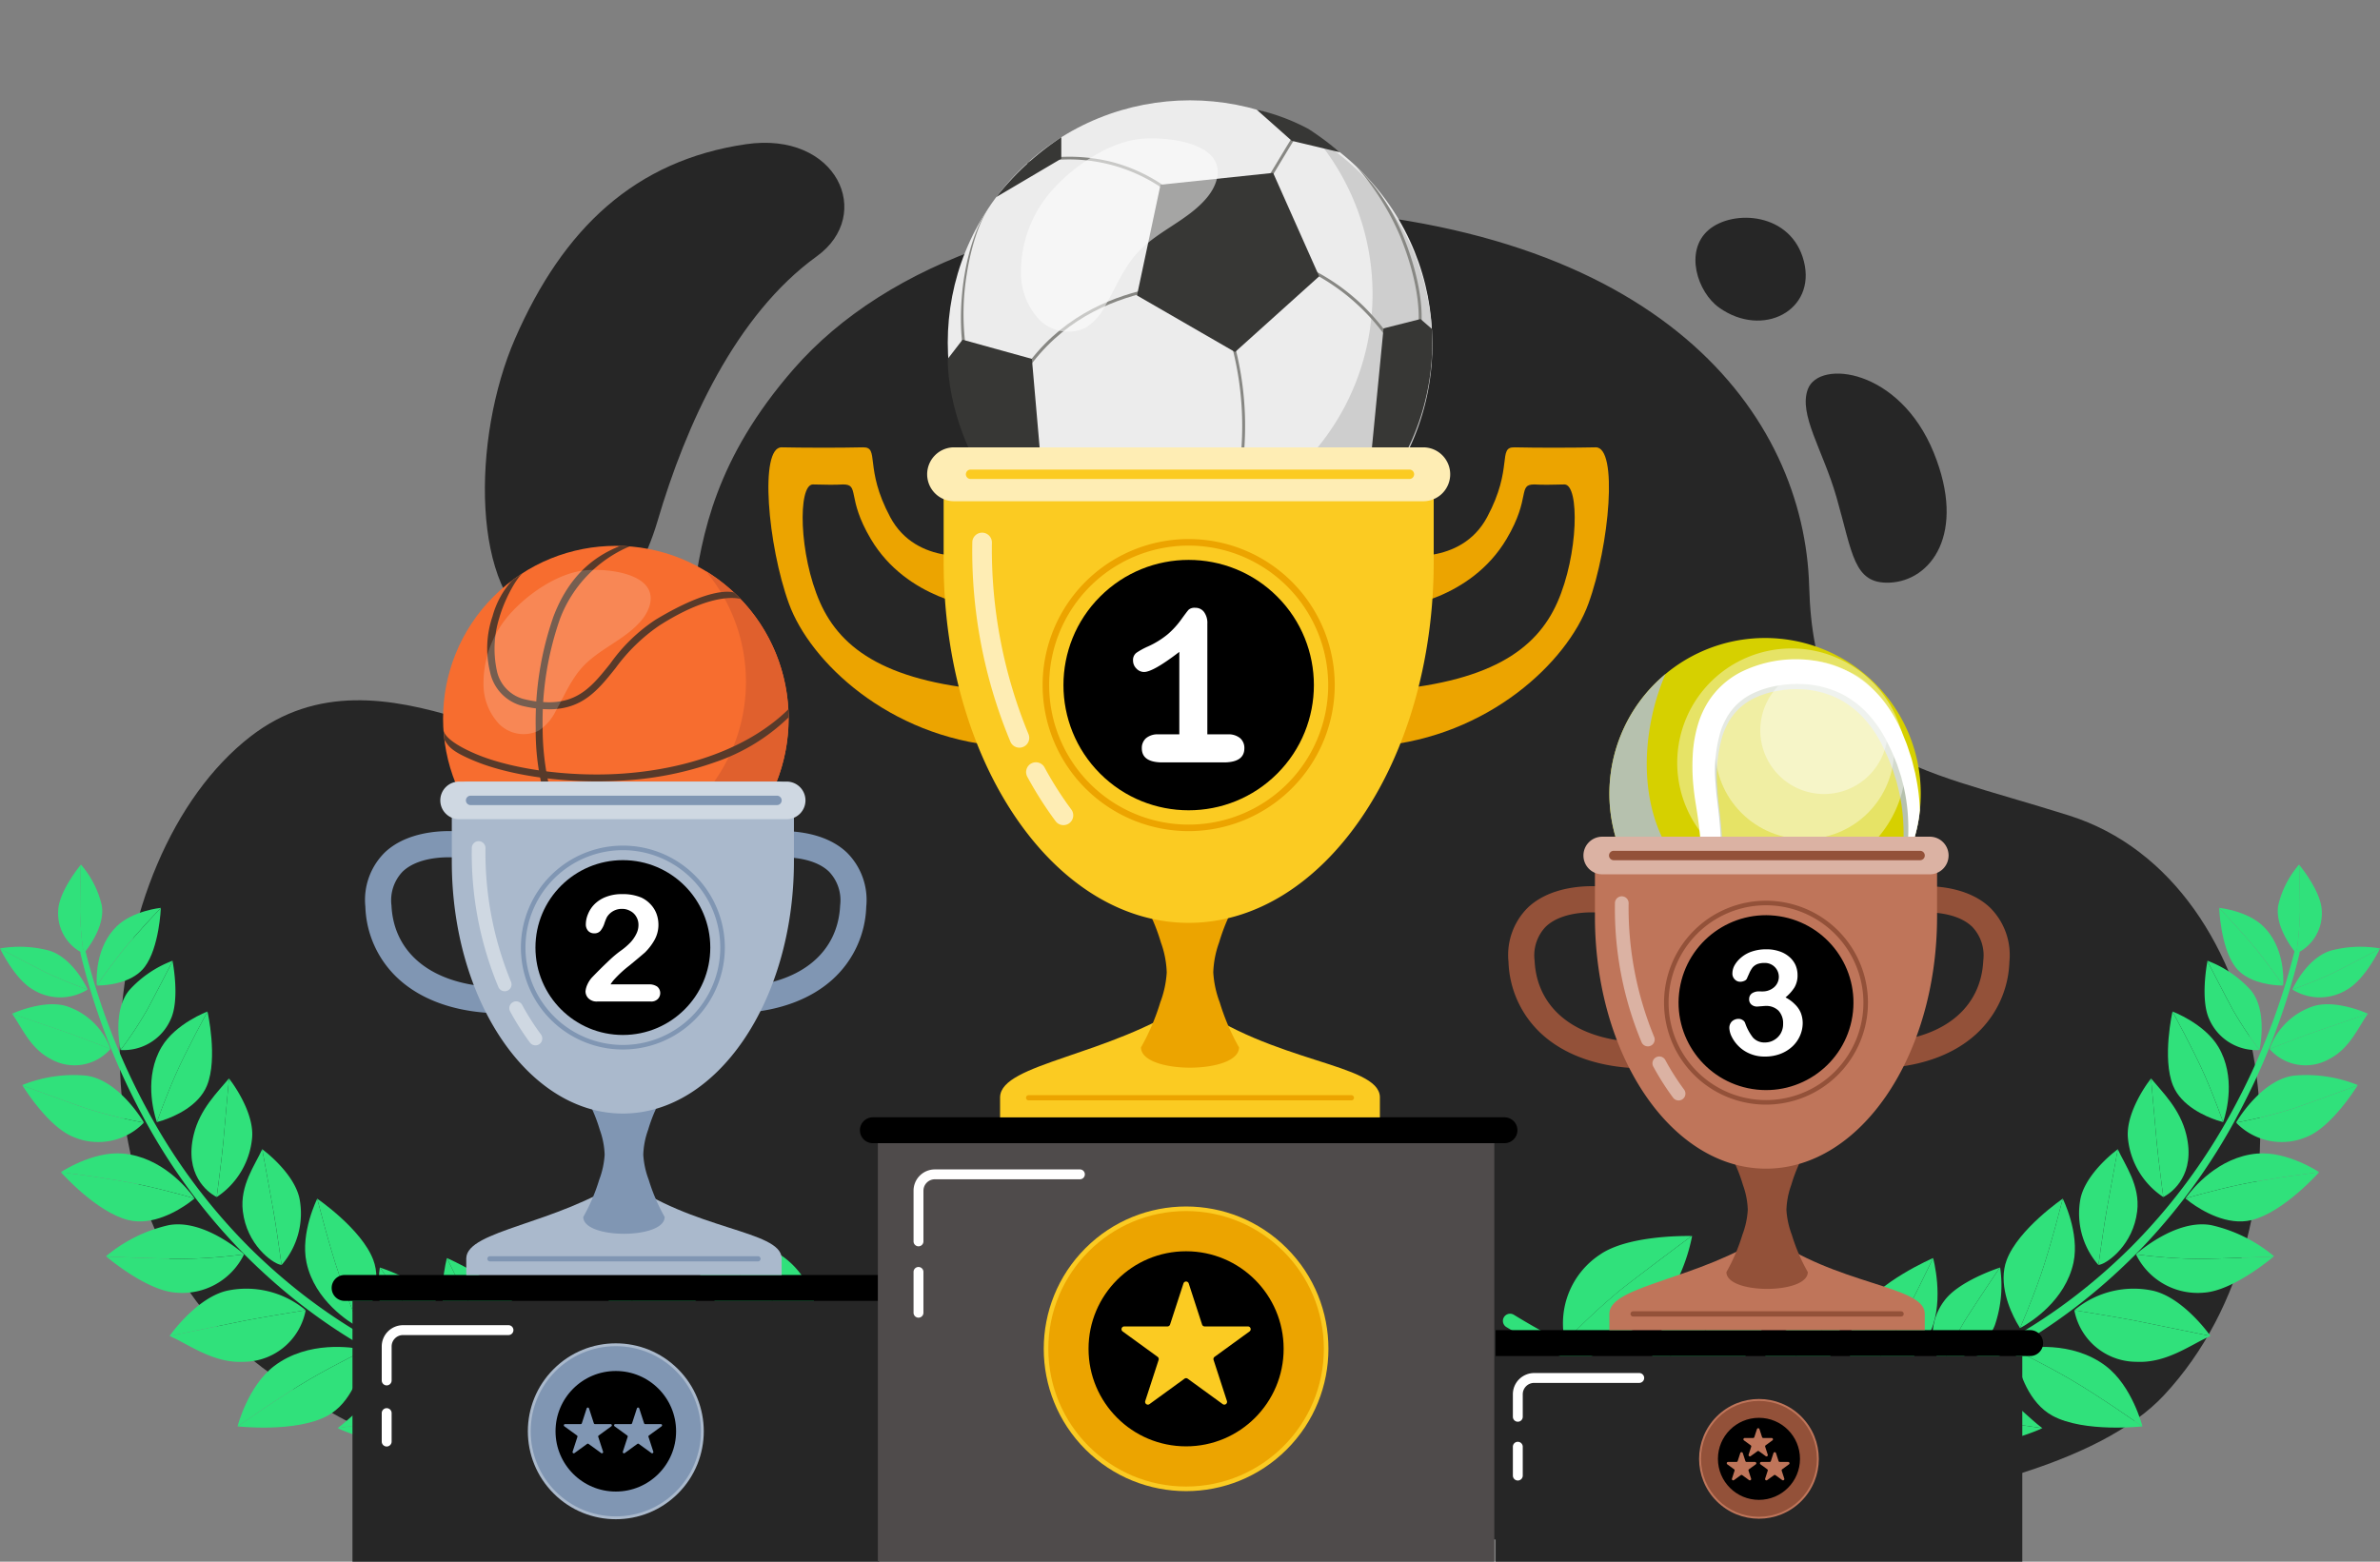 <svg xmlns="http://www.w3.org/2000/svg" width="328.953" height="215.878" viewBox="0 0 328.953 215.878">
  <rect x="0" y="0" width="328.953" height="215.878" fill="#808080" stroke="none"/>
  <g id="Grupo_957" data-name="Grupo 957" transform="translate(-780.799 -1593.752)">
    <g id="Grupo_916" data-name="Grupo 916" transform="translate(133.799 116.454)">
      <g id="White_BG" data-name="White BG" transform="translate(663.555 1497.038)">
        <g id="Layer1" transform="translate(0)">
          <path id="Trazado_1108" data-name="Trazado 1108" d="M449.25,347.911c-43.8-.629-100.182,3.027-136.041-23.912-28.767-21.611-23.241-70.533-1.682-87.259,18.455-14.318,41.121,7.243,51.494.82,16.008-9.912,2.03-26.889,23.581-51.615,12.9-14.8,36.742-23.4,66.362-22.322,53.753,1.952,73.353,28.791,74.007,52.382.669,24.147,13.51,24.569,35.935,31.657,28.625,9.046,35.476,56.084,13.127,80.108C558.294,346.839,492.037,348.525,449.25,347.911ZM351.679,222.088c5.9,3.031,13.054-4.73,16.127-15.167,3.914-13.293,10.77-28.455,22-36.565,7.992-5.77,2.792-17.35-9.813-15.494-15.287,2.25-25.223,11.6-31.888,26.874C342.1,195.5,341.983,217.111,351.679,222.088Zm179.054-18.475c-1.881-6.529-5.262-11.388-3.941-14.906,1.548-4.12,12.665-2.85,17.4,8.8,4.549,11.2-.4,17.727-6.109,17.96C533.082,215.669,532.982,211.422,530.733,203.613Zm-16.191-26.152c-3.023-2.138-4.849-7.831-1.489-10.737s11.468-2.463,13.188,4.324S520.565,181.72,514.542,177.462Z" transform="translate(-293.469 -154.664)" fill="#262626" fill-rule="evenodd"/>
        </g>
      </g>
      <g id="Laurel2" transform="translate(647 1596.81)">
        <g id="Layer21" transform="translate(0 0)">
          <g id="Grupo_596" data-name="Grupo 596" transform="translate(207.724)">
            <path id="Trazado_1109" data-name="Trazado 1109" d="M1639.034,876.622a93.508,93.508,0,0,1-8.6,21.978,81.629,81.629,0,0,1-14.062,18.876c-10.634,10.54-24.66,18.769-40.925,20.531-13.451,1.457-28.429-1.522-44.28-11.266a.994.994,0,0,0-1.034,1.7c16.333,9.844,31.716,12.747,45.49,11.133,16.573-1.942,30.819-10.43,41.571-21.274a82.7,82.7,0,0,0,14.08-19.244,94.358,94.358,0,0,0,8.488-22.257.374.374,0,1,0-.727-.176Z" transform="translate(-1529.654 -864.505)" fill="#30e17b" fill-rule="evenodd"/>
            <g id="Grupo_532" data-name="Grupo 532" transform="translate(8.306 51.345)">
              <g id="Grupo_531" data-name="Grupo 531">
                <path id="Trazado_1110" data-name="Trazado 1110" d="M1601.139,1131.859c-.9-.021-8.814-.105-12.666,2.568a11.366,11.366,0,0,0-4.822,12.051,86.264,86.264,0,0,1,7.8-7.279C1594.085,1137.141,1598.531,1133.8,1601.139,1131.859Z" transform="translate(-1583.364 -1131.853)" fill="#30e17b" fill-rule="evenodd"/>
              </g>
              <path id="Trazado_1111" data-name="Trazado 1111" d="M1602.7,1131.888c-2.608,1.946-7.053,5.282-9.693,7.34a86.425,86.425,0,0,0-7.8,7.28l0,.007s8.865.5,12.768-4.142a24.581,24.581,0,0,0,4.8-10.485Z" transform="translate(-1584.929 -1131.882)" fill="#30e17b" fill-rule="evenodd"/>
            </g>
            <g id="Grupo_535" data-name="Grupo 535" transform="translate(107.091)">
              <g id="Grupo_533" data-name="Grupo 533" transform="translate(2.575 0.035)">
                <path id="Trazado_1112" data-name="Trazado 1112" d="M2239.2,800.063c.306.374,2.967,3.7,3.11,6.225a6.122,6.122,0,0,1-3.514,6.042,46.6,46.6,0,0,0,.5-5.721C2239.3,804.807,2239.243,801.815,2239.2,800.063Z" transform="translate(-2238.801 -800.063)" fill="#30e17b" fill-rule="evenodd"/>
              </g>
              <g id="Grupo_534" data-name="Grupo 534">
                <path id="Trazado_1113" data-name="Trazado 1113" d="M2225.129,799.869c.039,1.752.1,4.744.1,6.546a46.6,46.6,0,0,1-.5,5.721l0,0s-3.151-3.6-2.477-6.79a13.238,13.238,0,0,1,2.856-5.514Z" transform="translate(-2222.15 -799.834)" fill="#30e17b" fill-rule="evenodd"/>
              </g>
            </g>
            <g id="Grupo_538" data-name="Grupo 538" transform="translate(101.326 29.07)">
              <g id="Grupo_536" data-name="Grupo 536" transform="translate(0.004 1.47)">
                <path id="Trazado_1114" data-name="Trazado 1114" d="M2201.7,997.323c-.365.588-3.641,5.732-6.987,7.092a8.756,8.756,0,0,1-9.8-1.959,66.452,66.452,0,0,0,7.977-1.967C2195.322,999.651,2199.344,998.187,2201.7,997.323Z" transform="translate(-2184.906 -997.323)" fill="#30e17b" fill-rule="evenodd"/>
              </g>
              <g id="Grupo_537" data-name="Grupo 537">
                <path id="Trazado_1115" data-name="Trazado 1115" d="M2201.673,989.287c-2.353.864-6.375,2.328-8.814,3.165a66.483,66.483,0,0,1-7.977,1.967l0,0s3.408-5.93,8.045-6.5a18.936,18.936,0,0,1,8.786,1.314Z" transform="translate(-2184.878 -987.816)" fill="#30e17b" fill-rule="evenodd"/>
              </g>
            </g>
            <g id="Grupo_541" data-name="Grupo 541" transform="translate(87.494 49.738)">
              <g id="Grupo_539" data-name="Grupo 539" transform="translate(0.003 4.141)">
                <path id="Trazado_1116" data-name="Trazado 1116" d="M2114.476,1148.553c-.572.485-5.667,4.694-9.572,4.979a9.49,9.49,0,0,1-9.454-5.294,72,72,0,0,0,8.881.635C2107.125,1148.824,2111.762,1148.658,2114.476,1148.553Z" transform="translate(-2095.451 -1148.238)" fill="#30e17b" fill-rule="evenodd"/>
              </g>
              <g id="Grupo_540" data-name="Grupo 540">
                <path id="Trazado_1117" data-name="Trazado 1117" d="M2114.46,1125.919c-2.715.1-7.351.271-10.145.32a72.161,72.161,0,0,1-8.881-.636l0-.006s5.495-4.975,10.464-4.011a20.524,20.524,0,0,1,8.619,4.288Z" transform="translate(-2095.431 -1121.464)" fill="#30e17b" fill-rule="evenodd"/>
              </g>
            </g>
            <g id="Grupo_544" data-name="Grupo 544" transform="translate(59.391 55.704)">
              <g id="Grupo_542" data-name="Grupo 542" transform="translate(0 0.019)">
                <path id="Trazado_1118" data-name="Trazado 1118" d="M1922.988,1160.167c-.59.193-5.776,1.959-7.674,4.59a7.865,7.865,0,0,0-.374,8.973,59.664,59.664,0,0,1,3.412-6.543C1919.6,1165.236,1921.733,1162.037,1922.988,1160.167Z" transform="translate(-1913.705 -1160.167)" fill="#30e17b" fill-rule="evenodd"/>
              </g>
              <g id="Grupo_543" data-name="Grupo 543" transform="translate(1.235)">
                <path id="Trazado_1119" data-name="Trazado 1119" d="M1929.737,1160.062c-1.254,1.87-3.387,5.069-4.636,7.019a59.807,59.807,0,0,0-3.412,6.543l0,.005s5.9-1.715,7.379-5.64a17.01,17.01,0,0,0,.721-7.946Z" transform="translate(-1921.689 -1160.043)" fill="#30e17b" fill-rule="evenodd"/>
              </g>
            </g>
            <g id="Grupo_547" data-name="Grupo 547" transform="translate(96.982 13.296)">
              <g id="Grupo_545" data-name="Grupo 545" transform="translate(0 0.052)">
                <path id="Trazado_1120" data-name="Trazado 1120" d="M2157.183,886.147c-.106.551-.98,5.417.265,8.067a7.1,7.1,0,0,0,6.92,4.222,53.834,53.834,0,0,1-3.672-5.557C2159.7,891.039,2158.111,887.955,2157.183,886.147Z" transform="translate(-2156.786 -886.147)" fill="#30e17b" fill-rule="evenodd"/>
              </g>
              <g id="Grupo_546" data-name="Grupo 546" transform="translate(0.397)">
                <path id="Trazado_1121" data-name="Trazado 1121" d="M2159.354,885.864c.927,1.808,2.52,4.892,3.513,6.732a53.87,53.87,0,0,0,3.672,5.557h.005s1.228-5.407-1.224-8.293a15.352,15.352,0,0,0-5.958-4.046Z" transform="translate(-2159.354 -885.813)" fill="#30e17b" fill-rule="evenodd"/>
              </g>
            </g>
            <g id="Grupo_550" data-name="Grupo 550" transform="translate(47.739 75.012)">
              <g id="Grupo_548" data-name="Grupo 548" transform="translate(0 0.037)">
                <path id="Trazado_1122" data-name="Trazado 1122" d="M1856.594,1298.7c-.832.034-8.182.243-12.117-2.227a12.138,12.138,0,0,1-6.078-11.334,97.024,97.024,0,0,0,8.212,6.767C1849.338,1293.808,1853.912,1296.9,1856.594,1298.7Z" transform="translate(-1838.358 -1285.135)" fill="#30e17b" fill-rule="evenodd"/>
              </g>
              <g id="Grupo_549" data-name="Grupo 549" transform="translate(0.042)">
                <path id="Trazado_1123" data-name="Trazado 1123" d="M1856.824,1298.491c-2.683-1.8-7.257-4.888-9.984-6.794a97.111,97.111,0,0,1-8.211-6.767v-.007s8.177-.616,12.421,3.715a27.111,27.111,0,0,1,5.851,9.852Z" transform="translate(-1838.629 -1284.893)" fill="#30e17b" fill-rule="evenodd"/>
              </g>
            </g>
            <g id="Grupo_553" data-name="Grupo 553" transform="translate(109.106 11.358)">
              <g id="Grupo_551" data-name="Grupo 551" transform="translate(0.004 0.277)">
                <path id="Trazado_1124" data-name="Trazado 1124" d="M2247.306,875.074c-.214.44-2.158,4.3-4.535,5.651a7.139,7.139,0,0,1-7.563-.018,57.105,57.105,0,0,0,5.8-2.362C2242.75,877.466,2245.625,875.96,2247.306,875.074Z" transform="translate(-2235.207 -875.074)" fill="#30e17b" fill-rule="evenodd"/>
              </g>
              <g id="Grupo_552" data-name="Grupo 552">
                <path id="Trazado_1125" data-name="Trazado 1125" d="M2247.287,873.559c-1.681.886-4.556,2.392-6.3,3.271a57.075,57.075,0,0,1-5.8,2.362l0,0s1.964-4.4,5.39-5.392a15.943,15.943,0,0,1,6.733-.279Z" transform="translate(-2235.184 -873.281)" fill="#30e17b" fill-rule="evenodd"/>
              </g>
            </g>
            <g id="Grupo_554" data-name="Grupo 554" transform="translate(3.6 68.034)">
              <path id="Trazado_1126" data-name="Trazado 1126" d="M1586.962,1259.519c-.478-3.406.118-8.679-2.024-13.1s-7.12-6.643-7.12-6.643a17.465,17.465,0,0,0,2.1,9.047,94.975,94.975,0,0,0,6.2,9.533Z" transform="translate(-1573.942 -1239.774)" fill="#30e17b" fill-rule="evenodd"/>
              <path id="Trazado_1127" data-name="Trazado 1127" d="M1556.812,1239.774s-5.662,4.53-3.3,9.872c2.772,6.264,12.442,9.873,12.442,9.873l-.846-1.166a94.953,94.953,0,0,1-6.2-9.533A17.464,17.464,0,0,1,1556.812,1239.774Z" transform="translate(-1552.937 -1239.774)" fill="#30e17b" fill-rule="evenodd"/>
            </g>
            <g id="Grupo_557" data-name="Grupo 557" transform="translate(58.723 71.558)">
              <g id="Grupo_555" data-name="Grupo 555" transform="translate(0.022)">
                <path id="Trazado_1128" data-name="Trazado 1128" d="M1925.352,1268.916c-2.14-1.562-4.737-4.721-8.333-5.908a12.35,12.35,0,0,0-7.494.375,13.458,13.458,0,0,0,6.132,3.689,73.043,73.043,0,0,0,8.6,1.686Z" transform="translate(-1909.526 -1262.562)" fill="#30e17b" fill-rule="evenodd"/>
              </g>
              <g id="Grupo_556" data-name="Grupo 556" transform="translate(0 0.821)">
                <path id="Trazado_1129" data-name="Trazado 1129" d="M1909.408,1267.868s-.532,5.562,3.692,7.12c4.952,1.827,12.135-1.586,12.135-1.586l-1.1-.158a73.069,73.069,0,0,1-8.6-1.687A13.462,13.462,0,0,1,1909.408,1267.868Z" transform="translate(-1909.387 -1267.868)" fill="#30e17b" fill-rule="evenodd"/>
              </g>
            </g>
            <g id="Grupo_560" data-name="Grupo 560" transform="translate(34.93 75.525)">
              <g id="Grupo_558" data-name="Grupo 558" transform="translate(1.2)">
                <path id="Trazado_1130" data-name="Trazado 1130" d="M1776.584,1300.777c-1.435-2.511-2.614-6.814-5.666-9.6s-7.631-2.967-7.631-2.967a14.685,14.685,0,0,0,4.463,6.408,79.719,79.719,0,0,0,7.81,5.512Z" transform="translate(-1763.287 -1288.21)" fill="#30e17b" fill-rule="evenodd"/>
              </g>
              <g id="Grupo_559" data-name="Grupo 559">
                <path id="Trazado_1131" data-name="Trazado 1131" d="M1756.728,1288.21s-3.009,5.3.5,8.737c4.117,4.027,12.794,3.83,12.794,3.83l-1.024-.647a79.752,79.752,0,0,1-7.811-5.512A14.69,14.69,0,0,1,1756.728,1288.21Z" transform="translate(-1755.529 -1288.21)" fill="#30e17b" fill-rule="evenodd"/>
              </g>
            </g>
            <g id="Grupo_563" data-name="Grupo 563" transform="translate(36.125 61.428)">
              <g id="Grupo_561" data-name="Grupo 561" transform="translate(1.633)">
                <path id="Trazado_1132" data-name="Trazado 1132" d="M1783.512,1197.056c-.905,2.3-1.374,6.082-3.612,8.812a11.516,11.516,0,0,1-6.088,3.446,12.549,12.549,0,0,1,2.986-5.966,68.1,68.1,0,0,1,5.927-5.619Z" transform="translate(-1773.812 -1197.056)" fill="#30e17b" fill-rule="evenodd"/>
              </g>
              <g id="Grupo_562" data-name="Grupo 562">
                <path id="Trazado_1133" data-name="Trazado 1133" d="M1764.885,1209.313s-3.194-4.114-.647-7.449c2.987-3.91,10.347-4.808,10.347-4.808l-.786.673a68.136,68.136,0,0,0-5.927,5.619A12.55,12.55,0,0,0,1764.885,1209.313Z" transform="translate(-1763.253 -1197.056)" fill="#30e17b" fill-rule="evenodd"/>
              </g>
            </g>
            <g id="Grupo_564" data-name="Grupo 564" transform="translate(20.361 57.223)">
              <path id="Trazado_1134" data-name="Trazado 1134" d="M1661.6,1184.1a9.892,9.892,0,0,0,12.218-1.609c3.519-3.314,3.962-8.192,5.1-11.181l-9.265,6.441c-2.584,1.793-8.334,6.171-8.334,6.171Z" transform="translate(-1661.319 -1171.085)" fill="#30e17b" fill-rule="evenodd"/>
              <path id="Trazado_1135" data-name="Trazado 1135" d="M1677.719,1169.956c-2.237-.185-7.1-.294-10.185,1.789a14.45,14.45,0,0,0-6.2,10.652l-.016.3s5.75-4.377,8.334-6.17,9.265-6.441,9.265-6.441Z" transform="translate(-1661.319 -1169.864)" fill="#30e17b" fill-rule="evenodd"/>
            </g>
            <g id="Grupo_567" data-name="Grupo 567" transform="translate(86.363 29.56)">
              <g id="Grupo_565" data-name="Grupo 565" transform="translate(3.217)">
                <path id="Trazado_1136" data-name="Trazado 1136" d="M2110.843,1007.262c.993-.564,4.289-2.979,2.955-8.5-.864-3.578-3.33-5.9-4.877-7.779l.762,8.559c.21,2.386.935,7.841.935,7.841Z" transform="translate(-2108.921 -990.981)" fill="#30e17b" fill-rule="evenodd"/>
              </g>
              <g id="Grupo_566" data-name="Grupo 566">
                <path id="Trazado_1137" data-name="Trazado 1137" d="M2090.793,991.725c-.967,1.41-2.873,4.582-2.662,7.411a11.006,11.006,0,0,0,4.706,8.121l.194.125s-.725-5.455-.936-7.841-.762-8.559-.762-8.559Z" transform="translate(-2088.115 -990.981)" fill="#30e17b" fill-rule="evenodd"/>
              </g>
            </g>
            <g id="Grupo_570" data-name="Grupo 570" transform="translate(78.982 58.609)">
              <g id="Grupo_568" data-name="Grupo 568" transform="translate(0 3.003)">
                <path id="Trazado_1138" data-name="Trazado 1138" d="M2040.446,1198.53a8.749,8.749,0,0,0,8.491,6.836c4.27.227,7.662-2.468,10.269-3.566l-9.78-2c-2.726-.559-9.039-1.564-9.039-1.564Z" transform="translate(-2040.387 -1198.24)" fill="#30e17b" fill-rule="evenodd"/>
              </g>
              <g id="Grupo_569" data-name="Grupo 569">
                <path id="Trazado_1139" data-name="Trazado 1139" d="M2058.558,1184.538c-1.248-1.544-4.146-4.72-7.366-5.425a12.782,12.782,0,0,0-10.6,2.54l-.2.174s6.313,1.006,9.039,1.564,9.78,2,9.78,2Z" transform="translate(-2040.387 -1178.824)" fill="#30e17b" fill-rule="evenodd"/>
              </g>
            </g>
            <g id="Grupo_573" data-name="Grupo 573" transform="translate(105.963 19.309)">
              <g id="Grupo_571" data-name="Grupo 571" transform="translate(0 1.309)">
                <path id="Trazado_1140" data-name="Trazado 1140" d="M2215.01,938.2a6.606,6.606,0,0,0,8.142,1.2c2.866-1.485,4.044-4.536,5.322-6.248l-7.13,2.44c-1.988.678-6.482,2.437-6.482,2.437Z" transform="translate(-2214.861 -933.159)" fill="#30e17b" fill-rule="evenodd"/>
              </g>
              <g id="Grupo_572" data-name="Grupo 572">
                <path id="Trazado_1141" data-name="Trazado 1141" d="M2227.726,925.7c-1.4-.528-4.5-1.488-6.868-.716a9.652,9.652,0,0,0-5.932,5.707l-.065.191s4.494-1.759,6.482-2.437,7.13-2.44,7.13-2.44Z" transform="translate(-2214.861 -924.693)" fill="#30e17b" fill-rule="evenodd"/>
              </g>
            </g>
            <g id="Grupo_576" data-name="Grupo 576" transform="translate(79.62 39.345)">
              <g id="Grupo_574" data-name="Grupo 574" transform="translate(2.696)">
                <path id="Trazado_1142" data-name="Trazado 1142" d="M2062.191,1070.212c1.089-.276,4.548-2.749,5.107-7.365.435-3.6-1.7-6.4-2.68-8.591l-1.511,8.323c-.424,2.32-1.16,7.687-1.16,7.687Z" transform="translate(-2061.947 -1054.257)" fill="#30e17b" fill-rule="evenodd"/>
              </g>
              <g id="Grupo_575" data-name="Grupo 575">
                <path id="Trazado_1143" data-name="Trazado 1143" d="M2049.175,1054.822c-1.286,1.085-3.924,3.6-4.462,6.34a10.834,10.834,0,0,0,2.346,8.937l.151.169s.737-5.367,1.161-7.687,1.511-8.323,1.511-8.323Z" transform="translate(-2044.514 -1054.257)" fill="#30e17b" fill-rule="evenodd"/>
              </g>
            </g>
            <g id="Grupo_577" data-name="Grupo 577" transform="translate(18.747 72.96)">
              <path id="Trazado_1144" data-name="Trazado 1144" d="M1670.563,1292.295s1.37-6.8-1.172-11.721c-3.257-6.311-10.4-8.428-12.136-8.858l-.385-.089s3.127,3.862,6.2,8.353c1.538,2.245,3.41,5.324,4.9,7.841Z" transform="translate(-1655.944 -1271.627)" fill="#30e17b" fill-rule="evenodd"/>
              <path id="Trazado_1145" data-name="Trazado 1145" d="M1651.455,1272.911c-.568,2.4-1.371,7.665,1.283,11.32,3.539,4.874,12.763,8.063,12.763,8.063l-2.592-4.474c-1.488-2.517-3.361-5.6-4.9-7.841-3.075-4.491-6.2-8.353-6.2-8.353Z" transform="translate(-1650.881 -1271.627)" fill="#30e17b" fill-rule="evenodd"/>
            </g>
            <g id="Grupo_580" data-name="Grupo 580" transform="translate(98.997 5.986)">
              <g id="Grupo_578" data-name="Grupo 578">
                <path id="Trazado_1146" data-name="Trazado 1146" d="M2169.817,838.541s3.87.379,6.095,2.549c2.852,2.781,2.816,6.96,2.763,7.962l-.015.221s-1.559-2.31-3.465-4.7c-.952-1.193-2.3-2.7-3.4-3.912Z" transform="translate(-2169.817 -838.541)" fill="#30e17b" fill-rule="evenodd"/>
              </g>
              <g id="Grupo_579" data-name="Grupo 579">
                <path id="Trazado_1147" data-name="Trazado 1147" d="M2177.913,849.252c-1.382-.089-4.336-.521-5.862-2.543-2.035-2.7-2.234-8.168-2.234-8.168l1.975,2.124c1.106,1.211,2.451,2.72,3.4,3.912,1.905,2.385,3.465,4.7,3.465,4.7Z" transform="translate(-2169.817 -838.541)" fill="#30e17b" fill-rule="evenodd"/>
              </g>
            </g>
            <g id="Grupo_583" data-name="Grupo 583" transform="translate(70.759 66.68)">
              <g id="Grupo_581" data-name="Grupo 581">
                <path id="Trazado_1148" data-name="Trazado 1148" d="M2004.851,1242s-1.405-5.574-5.067-8.349c-4.694-3.556-10.795-2.586-12.247-2.287l-.32.071s3.72,1.771,7.626,4.031c1.953,1.13,4.455,2.763,6.469,4.115Z" transform="translate(-1987.217 -1231.016)" fill="#30e17b" fill-rule="evenodd"/>
              </g>
              <g id="Grupo_582" data-name="Grupo 582" transform="translate(0 0.419)">
                <path id="Trazado_1149" data-name="Trazado 1149" d="M1987.413,1234.815c.434,2,1.715,6.225,5.007,8.01,4.39,2.38,12.431,1.469,12.431,1.469l-3.539-2.42c-2.013-1.351-4.515-2.984-6.469-4.115-3.906-2.26-7.626-4.03-7.626-4.03Z" transform="translate(-1987.217 -1233.729)" fill="#30e17b" fill-rule="evenodd"/>
              </g>
            </g>
            <g id="Grupo_586" data-name="Grupo 586" transform="translate(91.919 20.315)">
              <g id="Grupo_584" data-name="Grupo 584" transform="translate(0.633)">
                <path id="Trazado_1150" data-name="Trazado 1150" d="M2128.133,931.2s4.4,1.646,6.327,4.874c2.466,4.136,1.125,9.006.751,10.159l-.087.253s-1.1-3.184-2.586-6.563c-.741-1.689-1.843-3.87-2.759-5.629Z" transform="translate(-2128.133 -931.199)" fill="#30e17b" fill-rule="evenodd"/>
              </g>
              <g id="Grupo_585" data-name="Grupo 585">
                <path id="Trazado_1151" data-name="Trazado 1151" d="M2130.8,946.228c-1.586-.534-4.9-1.957-6.057-4.794-1.537-3.783-.069-10.235-.069-10.235l1.646,3.095c.916,1.758,2.018,3.939,2.76,5.629,1.483,3.379,2.585,6.563,2.585,6.563Z" transform="translate(-2124.042 -931.199)" fill="#30e17b" fill-rule="evenodd"/>
              </g>
            </g>
            <g id="Grupo_589" data-name="Grupo 589" transform="translate(69.205 46.189)">
              <g id="Grupo_587" data-name="Grupo 587" transform="translate(2.268)">
                <path id="Trazado_1152" data-name="Trazado 1152" d="M1997.741,1098.515s2.361,4.709,1.481,8.826c-1.127,5.277-5.942,8.255-7.128,8.917l-.264.142s1.521-3.455,2.879-7.361c.679-1.953,1.437-4.584,2.025-6.727Z" transform="translate(-1991.83 -1098.515)" fill="#30e17b" fill-rule="evenodd"/>
              </g>
              <g id="Grupo_588" data-name="Grupo 588">
                <path id="Trazado_1153" data-name="Trazado 1153" d="M1978.919,1115.529c-.9-1.648-2.536-5.345-1.32-8.555,1.621-4.279,7.746-8.46,7.746-8.46l-1.007,3.8c-.588,2.143-1.346,4.774-2.025,6.727-1.357,3.906-2.879,7.361-2.879,7.361Z" transform="translate(-1977.166 -1098.515)" fill="#30e17b" fill-rule="evenodd"/>
              </g>
            </g>
            <g id="Grupo_592" data-name="Grupo 592" transform="translate(94.337 39.922)">
              <g id="Grupo_590" data-name="Grupo 590">
                <path id="Trazado_1154" data-name="Trazado 1154" d="M2158.161,1060.588s-4.377-2.93-8.573-2.571c-5.376.461-8.931,4.866-9.736,5.96l-.175.245s3.618-1.079,7.663-1.938c2.023-.43,4.728-.854,6.927-1.17Z" transform="translate(-2139.677 -1057.987)" fill="#30e17b" fill-rule="evenodd"/>
              </g>
              <g id="Grupo_591" data-name="Grupo 591" transform="translate(0 2.601)">
                <path id="Trazado_1155" data-name="Trazado 1155" d="M2140.478,1079.06c1.524,1.095,4.988,3.183,8.323,2.377,4.448-1.075,9.36-6.63,9.36-6.63l-3.893.525c-2.2.316-4.9.74-6.927,1.17-4.045.86-7.663,1.939-7.663,1.939Z" transform="translate(-2139.677 -1074.807)" fill="#30e17b" fill-rule="evenodd"/>
              </g>
            </g>
            <g id="Grupo_595" data-name="Grupo 595" transform="translate(47.919 54.398)">
              <g id="Grupo_593" data-name="Grupo 593" transform="translate(1.177)">
                <path id="Trazado_1156" data-name="Trazado 1156" d="M1857.492,1151.595s1.566,5.675-.293,10c-2.382,5.541-8.308,7.76-9.752,8.228l-.321.1s2.419-3.458,4.756-7.446c1.169-1.993,2.571-4.713,3.682-6.935Z" transform="translate(-1847.126 -1151.595)" fill="#30e17b" fill-rule="evenodd"/>
              </g>
              <g id="Grupo_594" data-name="Grupo 594">
                <path id="Trazado_1157" data-name="Trazado 1157" d="M1840.319,1168.853c-.624-2-1.619-6.412.411-9.666,2.707-4.339,10.33-7.592,10.33-7.592l-1.929,3.945c-1.11,2.221-2.513,4.941-3.682,6.935-2.337,3.988-4.756,7.446-4.756,7.446Z" transform="translate(-1839.518 -1151.595)" fill="#30e17b" fill-rule="evenodd"/>
              </g>
            </g>
          </g>
          <g id="Grupo_662" data-name="Grupo 662">
            <path id="Trazado_1158" data-name="Trazado 1158" d="M258.288,876.8a94.36,94.36,0,0,0,8.488,22.257,82.7,82.7,0,0,0,14.08,19.244c10.752,10.845,25,19.333,41.571,21.274,13.774,1.614,29.157-1.289,45.49-11.133a.994.994,0,0,0-1.033-1.7c-15.85,9.743-30.829,12.723-44.28,11.266-16.265-1.762-30.29-9.991-40.925-20.531A81.633,81.633,0,0,1,267.617,898.6a93.5,93.5,0,0,1-8.6-21.978.374.374,0,1,0-.727.176Z" transform="translate(-247.165 -864.505)" fill="#30e17b" fill-rule="evenodd"/>
            <g id="Grupo_598" data-name="Grupo 598" transform="translate(95.066 51.345)">
              <g id="Grupo_597" data-name="Grupo 597" transform="translate(0.084)">
                <path id="Trazado_1159" data-name="Trazado 1159" d="M801.7,1131.859c.9-.021,8.815-.105,12.666,2.568a11.367,11.367,0,0,1,4.822,12.051,86.243,86.243,0,0,0-7.8-7.279C808.749,1137.141,804.3,1133.8,801.7,1131.859Z" transform="translate(-801.696 -1131.853)" fill="#30e17b" fill-rule="evenodd"/>
              </g>
              <path id="Trazado_1160" data-name="Trazado 1160" d="M801.238,1131.888c2.608,1.946,7.053,5.282,9.693,7.34a86.31,86.31,0,0,1,7.8,7.28l0,.007s-8.865.5-12.769-4.142a24.584,24.584,0,0,1-4.8-10.485Z" transform="translate(-801.155 -1131.882)" fill="#30e17b" fill-rule="evenodd"/>
            </g>
            <g id="Grupo_601" data-name="Grupo 601" transform="translate(8.038)">
              <g id="Grupo_599" data-name="Grupo 599" transform="translate(0 0.035)">
                <path id="Trazado_1161" data-name="Trazado 1161" d="M241.52,800.063c-.306.374-2.967,3.7-3.11,6.225a6.121,6.121,0,0,0,3.514,6.042,46.466,46.466,0,0,1-.5-5.721C241.422,804.807,241.481,801.815,241.52,800.063Z" transform="translate(-238.397 -800.063)" fill="#30e17b" fill-rule="evenodd"/>
              </g>
              <g id="Grupo_600" data-name="Grupo 600" transform="translate(3.023)">
                <path id="Trazado_1162" data-name="Trazado 1162" d="M258.043,799.869c-.039,1.752-.1,4.744-.1,6.546a46.5,46.5,0,0,0,.5,5.721l0,0s3.151-3.6,2.476-6.79a13.238,13.238,0,0,0-2.856-5.514Z" transform="translate(-257.943 -799.834)" fill="#30e17b" fill-rule="evenodd"/>
              </g>
            </g>
            <g id="Grupo_604" data-name="Grupo 604" transform="translate(3.072 29.07)">
              <g id="Grupo_602" data-name="Grupo 602" transform="translate(0.035 1.47)">
                <path id="Trazado_1163" data-name="Trazado 1163" d="M206.512,997.323c.364.588,3.641,5.732,6.987,7.092a8.757,8.757,0,0,0,9.8-1.959,66.438,66.438,0,0,1-7.977-1.967C212.888,999.651,208.865,998.187,206.512,997.323Z" transform="translate(-206.512 -997.323)" fill="#30e17b" fill-rule="evenodd"/>
              </g>
              <g id="Grupo_603" data-name="Grupo 603">
                <path id="Trazado_1164" data-name="Trazado 1164" d="M206.32,989.287c2.353.864,6.376,2.328,8.815,3.165a66.487,66.487,0,0,0,7.977,1.967l0,0s-3.409-5.93-8.045-6.5a18.935,18.935,0,0,0-8.786,1.314Z" transform="translate(-206.285 -987.816)" fill="#30e17b" fill-rule="evenodd"/>
              </g>
            </g>
            <g id="Grupo_607" data-name="Grupo 607" transform="translate(14.653 49.738)">
              <g id="Grupo_605" data-name="Grupo 605" transform="translate(0.054 4.141)">
                <path id="Trazado_1165" data-name="Trazado 1165" d="M281.524,1148.553c.572.485,5.667,4.694,9.571,4.979a9.489,9.489,0,0,0,9.454-5.294,71.994,71.994,0,0,1-8.881.635C288.875,1148.824,284.238,1148.658,281.524,1148.553Z" transform="translate(-281.524 -1148.238)" fill="#30e17b" fill-rule="evenodd"/>
              </g>
              <g id="Grupo_606" data-name="Grupo 606">
                <path id="Trazado_1166" data-name="Trazado 1166" d="M281.227,1125.919c2.715.1,7.351.271,10.144.32a72.167,72.167,0,0,0,8.881-.636l0-.006s-5.494-4.975-10.463-4.011a20.524,20.524,0,0,0-8.619,4.288Z" transform="translate(-281.173 -1121.464)" fill="#30e17b" fill-rule="evenodd"/>
              </g>
            </g>
            <g id="Grupo_610" data-name="Grupo 610" transform="translate(52.32 55.704)">
              <g id="Grupo_608" data-name="Grupo 608" transform="translate(0.236 0.019)">
                <path id="Trazado_1167" data-name="Trazado 1167" d="M526.266,1160.167c.59.193,5.776,1.959,7.674,4.59a7.865,7.865,0,0,1,.375,8.973,59.71,59.71,0,0,0-3.412-6.543C529.653,1165.236,527.52,1162.037,526.266,1160.167Z" transform="translate(-526.266 -1160.167)" fill="#30e17b" fill-rule="evenodd"/>
              </g>
              <g id="Grupo_609" data-name="Grupo 609">
                <path id="Trazado_1168" data-name="Trazado 1168" d="M524.976,1160.062c1.254,1.87,3.387,5.069,4.636,7.019a59.724,59.724,0,0,1,3.412,6.543l0,.005s-5.9-1.715-7.379-5.64a17.01,17.01,0,0,1-.721-7.946Z" transform="translate(-524.74 -1160.043)" fill="#30e17b" fill-rule="evenodd"/>
              </g>
            </g>
            <g id="Grupo_613" data-name="Grupo 613" transform="translate(16.353 13.296)">
              <g id="Grupo_611" data-name="Grupo 611" transform="translate(0.313 0.052)">
                <path id="Trazado_1169" data-name="Trazado 1169" d="M301.367,886.147c.106.551.981,5.417-.266,8.067a7.1,7.1,0,0,1-6.92,4.222,53.929,53.929,0,0,0,3.672-5.557C298.848,891.039,300.44,887.955,301.367,886.147Z" transform="translate(-294.182 -886.147)" fill="#30e17b" fill-rule="evenodd"/>
              </g>
              <g id="Grupo_612" data-name="Grupo 612">
                <path id="Trazado_1170" data-name="Trazado 1170" d="M299.659,885.864c-.927,1.808-2.52,4.892-3.513,6.732a53.939,53.939,0,0,1-3.673,5.557h0s-1.228-5.407,1.224-8.293a15.353,15.353,0,0,1,5.958-4.046Z" transform="translate(-292.161 -885.813)" fill="#30e17b" fill-rule="evenodd"/>
              </g>
            </g>
            <g id="Grupo_616" data-name="Grupo 616" transform="translate(55.176 75.012)">
              <g id="Grupo_614" data-name="Grupo 614" transform="translate(0.078 0.037)">
                <path id="Trazado_1171" data-name="Trazado 1171" d="M543.713,1298.7c.832.034,8.182.243,12.117-2.227a12.139,12.139,0,0,0,6.078-11.334,97.019,97.019,0,0,1-8.212,6.767C550.97,1293.808,546.4,1296.9,543.713,1298.7Z" transform="translate(-543.713 -1285.135)" fill="#30e17b" fill-rule="evenodd"/>
              </g>
              <g id="Grupo_615" data-name="Grupo 615">
                <path id="Trazado_1172" data-name="Trazado 1172" d="M543.289,1298.491c2.683-1.8,7.257-4.888,9.984-6.794a97.126,97.126,0,0,0,8.212-6.767v-.007s-8.177-.616-12.421,3.715a27.109,27.109,0,0,0-5.852,9.852Z" transform="translate(-543.211 -1284.893)" fill="#30e17b" fill-rule="evenodd"/>
              </g>
            </g>
            <g id="Grupo_619" data-name="Grupo 619" transform="translate(0 11.358)">
              <g id="Grupo_617" data-name="Grupo 617" transform="translate(0.021 0.277)">
                <path id="Trazado_1173" data-name="Trazado 1173" d="M186.555,875.074c.214.44,2.158,4.3,4.535,5.651a7.139,7.139,0,0,0,7.564-.018,57.07,57.07,0,0,1-5.8-2.362C191.111,877.466,188.236,875.96,186.555,875.074Z" transform="translate(-186.555 -875.074)" fill="#30e17b" fill-rule="evenodd"/>
              </g>
              <g id="Grupo_618" data-name="Grupo 618">
                <path id="Trazado_1174" data-name="Trazado 1174" d="M186.439,873.559c1.681.886,4.556,2.392,6.3,3.271a57.091,57.091,0,0,0,5.8,2.362l0,0s-1.964-4.4-5.391-5.392a15.942,15.942,0,0,0-6.733-.279Z" transform="translate(-186.418 -873.281)" fill="#30e17b" fill-rule="evenodd"/>
              </g>
            </g>
            <g id="Grupo_620" data-name="Grupo 620" transform="translate(104.61 68.034)">
              <path id="Trazado_1175" data-name="Trazado 1175" d="M862.874,1259.519c.478-3.406-.118-8.679,2.024-13.1s7.12-6.643,7.12-6.643a17.468,17.468,0,0,1-2.1,9.047,94.952,94.952,0,0,1-6.2,9.533Z" transform="translate(-862.874 -1239.774)" fill="#30e17b" fill-rule="evenodd"/>
              <path id="Trazado_1176" data-name="Trazado 1176" d="M872.018,1239.774s5.662,4.53,3.3,9.872c-2.772,6.264-12.442,9.873-12.442,9.873l.845-1.166a94.952,94.952,0,0,0,6.2-9.533A17.468,17.468,0,0,0,872.018,1239.774Z" transform="translate(-862.874 -1239.774)" fill="#30e17b" fill-rule="evenodd"/>
            </g>
            <g id="Grupo_623" data-name="Grupo 623" transform="translate(46.658 71.558)">
              <g id="Grupo_621" data-name="Grupo 621">
                <path id="Trazado_1177" data-name="Trazado 1177" d="M488.131,1268.916c2.14-1.562,4.737-4.721,8.333-5.908a12.351,12.351,0,0,1,7.494.375,13.459,13.459,0,0,1-6.132,3.689,73.039,73.039,0,0,1-8.6,1.686Z" transform="translate(-488.131 -1262.562)" fill="#30e17b" fill-rule="evenodd"/>
              </g>
              <g id="Grupo_622" data-name="Grupo 622" transform="translate(0 0.821)">
                <path id="Trazado_1178" data-name="Trazado 1178" d="M503.958,1267.868s.532,5.562-3.692,7.12c-4.952,1.827-12.135-1.586-12.135-1.586l1.1-.158a73.066,73.066,0,0,0,8.6-1.687A13.461,13.461,0,0,0,503.958,1267.868Z" transform="translate(-488.131 -1267.868)" fill="#30e17b" fill-rule="evenodd"/>
              </g>
            </g>
            <g id="Grupo_626" data-name="Grupo 626" transform="translate(71.803 75.525)">
              <g id="Grupo_624" data-name="Grupo 624">
                <path id="Trazado_1179" data-name="Trazado 1179" d="M650.728,1300.777c1.435-2.511,2.614-6.814,5.666-9.6s7.631-2.967,7.631-2.967a14.688,14.688,0,0,1-4.463,6.408,79.715,79.715,0,0,1-7.81,5.512Z" transform="translate(-650.728 -1288.21)" fill="#30e17b" fill-rule="evenodd"/>
              </g>
              <g id="Grupo_625" data-name="Grupo 625">
                <path id="Trazado_1180" data-name="Trazado 1180" d="M664.025,1288.21s3.009,5.3-.5,8.737c-4.117,4.027-12.794,3.83-12.794,3.83l1.024-.647a79.715,79.715,0,0,0,7.81-5.512A14.688,14.688,0,0,0,664.025,1288.21Z" transform="translate(-650.728 -1288.21)" fill="#30e17b" fill-rule="evenodd"/>
              </g>
            </g>
            <g id="Grupo_629" data-name="Grupo 629" transform="translate(73.772 61.428)">
              <g id="Grupo_627" data-name="Grupo 627">
                <path id="Trazado_1181" data-name="Trazado 1181" d="M663.464,1197.056c.905,2.3,1.374,6.082,3.612,8.812a11.516,11.516,0,0,0,6.088,3.446,12.548,12.548,0,0,0-2.987-5.966,68.11,68.11,0,0,0-5.927-5.619Z" transform="translate(-663.464 -1197.056)" fill="#30e17b" fill-rule="evenodd"/>
              </g>
              <g id="Grupo_628" data-name="Grupo 628">
                <path id="Trazado_1182" data-name="Trazado 1182" d="M673.164,1209.313s3.195-4.114.647-7.449c-2.987-3.91-10.347-4.808-10.347-4.808l.786.673a68.11,68.11,0,0,1,5.927,5.619A12.548,12.548,0,0,1,673.164,1209.313Z" transform="translate(-663.464 -1197.056)" fill="#30e17b" fill-rule="evenodd"/>
              </g>
            </g>
            <g id="Grupo_630" data-name="Grupo 630" transform="translate(83.269 57.223)">
              <path id="Trazado_1183" data-name="Trazado 1183" d="M742.192,1184.1a9.892,9.892,0,0,1-12.217-1.609c-3.519-3.314-3.962-8.192-5.1-11.181l9.265,6.441c2.584,1.793,8.334,6.171,8.334,6.171Z" transform="translate(-724.875 -1171.085)" fill="#30e17b" fill-rule="evenodd"/>
              <path id="Trazado_1184" data-name="Trazado 1184" d="M726.074,1169.956c2.236-.185,7.1-.294,10.185,1.789a14.45,14.45,0,0,1,6.2,10.652l.016.3s-5.75-4.377-8.334-6.17-9.265-6.441-9.265-6.441Z" transform="translate(-724.875 -1169.864)" fill="#30e17b" fill-rule="evenodd"/>
            </g>
            <g id="Grupo_633" data-name="Grupo 633" transform="translate(26.459 29.56)">
              <g id="Grupo_631" data-name="Grupo 631">
                <path id="Trazado_1185" data-name="Trazado 1185" d="M360.784,1007.262c-.993-.564-4.288-2.979-2.955-8.5.864-3.578,3.329-5.9,4.877-7.779l-.762,8.559c-.21,2.386-.935,7.841-.935,7.841Z" transform="translate(-357.516 -990.981)" fill="#30e17b" fill-rule="evenodd"/>
              </g>
              <g id="Grupo_632" data-name="Grupo 632" transform="translate(3.493)">
                <path id="Trazado_1186" data-name="Trazado 1186" d="M382.338,991.725c.967,1.41,2.873,4.582,2.662,7.411a11,11,0,0,1-4.706,8.121l-.193.125s.725-5.455.935-7.841.762-8.559.762-8.559Z" transform="translate(-380.101 -990.981)" fill="#30e17b" fill-rule="evenodd"/>
              </g>
            </g>
            <g id="Grupo_636" data-name="Grupo 636" transform="translate(23.429 58.609)">
              <g id="Grupo_634" data-name="Grupo 634" transform="translate(0 3.003)">
                <path id="Trazado_1187" data-name="Trazado 1187" d="M356.682,1198.53a8.75,8.75,0,0,1-8.491,6.836c-4.27.227-7.662-2.468-10.269-3.566l9.78-2c2.726-.559,9.039-1.564,9.039-1.564Z" transform="translate(-337.922 -1198.24)" fill="#30e17b" fill-rule="evenodd"/>
              </g>
              <g id="Grupo_635" data-name="Grupo 635">
                <path id="Trazado_1188" data-name="Trazado 1188" d="M338.57,1184.538c1.248-1.544,4.146-4.72,7.365-5.425a12.783,12.783,0,0,1,10.6,2.54l.2.174s-6.313,1.006-9.039,1.564-9.78,2-9.78,2Z" transform="translate(-337.922 -1178.824)" fill="#30e17b" fill-rule="evenodd"/>
              </g>
            </g>
            <g id="Grupo_639" data-name="Grupo 639" transform="translate(1.655 19.309)">
              <g id="Grupo_637" data-name="Grupo 637" transform="translate(0 1.309)">
                <path id="Trazado_1189" data-name="Trazado 1189" d="M210.58,938.2a6.606,6.606,0,0,1-8.141,1.2c-2.867-1.485-4.044-4.536-5.322-6.248l7.13,2.44c1.988.678,6.482,2.437,6.482,2.437Z" transform="translate(-197.117 -933.159)" fill="#30e17b" fill-rule="evenodd"/>
              </g>
              <g id="Grupo_638" data-name="Grupo 638">
                <path id="Trazado_1190" data-name="Trazado 1190" d="M197.863,925.7c1.4-.528,4.5-1.488,6.869-.716a9.651,9.651,0,0,1,5.931,5.707l.066.191s-4.494-1.759-6.482-2.437-7.13-2.44-7.13-2.44Z" transform="translate(-197.117 -924.693)" fill="#30e17b" fill-rule="evenodd"/>
              </g>
            </g>
            <g id="Grupo_642" data-name="Grupo 642" transform="translate(33.505 39.345)">
              <g id="Grupo_640" data-name="Grupo 640">
                <path id="Trazado_1191" data-name="Trazado 1191" d="M408.239,1070.212c-1.089-.276-4.548-2.749-5.107-7.365-.435-3.6,1.7-6.4,2.68-8.591l1.511,8.323c.423,2.32,1.16,7.687,1.16,7.687Z" transform="translate(-403.074 -1054.257)" fill="#30e17b" fill-rule="evenodd"/>
              </g>
              <g id="Grupo_641" data-name="Grupo 641" transform="translate(2.738)">
                <path id="Trazado_1192" data-name="Trazado 1192" d="M421.485,1054.822c1.286,1.085,3.924,3.6,4.462,6.34a10.834,10.834,0,0,1-2.346,8.937l-.151.169s-.736-5.367-1.16-7.687-1.511-8.323-1.511-8.323Z" transform="translate(-420.779 -1054.257)" fill="#30e17b" fill-rule="evenodd"/>
              </g>
            </g>
            <g id="Grupo_643" data-name="Grupo 643" transform="translate(87.495 72.96)">
              <path id="Trazado_1193" data-name="Trazado 1193" d="M752.57,1292.295s-1.37-6.8,1.172-11.721c3.257-6.311,10.4-8.428,12.136-8.858l.385-.089s-3.128,3.862-6.2,8.353c-1.537,2.245-3.41,5.324-4.9,7.841Z" transform="translate(-752.202 -1271.627)" fill="#30e17b" fill-rule="evenodd"/>
              <path id="Trazado_1194" data-name="Trazado 1194" d="M768.63,1272.911c.568,2.4,1.371,7.665-1.283,11.32-3.539,4.874-12.763,8.063-12.763,8.063l2.592-4.474c1.488-2.517,3.361-5.6,4.9-7.841,3.075-4.491,6.2-8.353,6.2-8.353Z" transform="translate(-754.216 -1271.627)" fill="#30e17b" fill-rule="evenodd"/>
            </g>
            <g id="Grupo_646" data-name="Grupo 646" transform="translate(13.36 5.986)">
              <g id="Grupo_644" data-name="Grupo 644">
                <path id="Trazado_1195" data-name="Trazado 1195" d="M281.684,838.541s-3.87.379-6.1,2.549c-2.852,2.781-2.817,6.96-2.763,7.962l.016.221s1.559-2.31,3.464-4.7c.952-1.193,2.3-2.7,3.4-3.912Z" transform="translate(-272.811 -838.541)" fill="#30e17b" fill-rule="evenodd"/>
              </g>
              <g id="Grupo_645" data-name="Grupo 645" transform="translate(0.029)">
                <path id="Trazado_1196" data-name="Trazado 1196" d="M273.747,849.252c1.382-.089,4.337-.521,5.862-2.543,2.034-2.7,2.234-8.168,2.234-8.168l-1.975,2.124c-1.107,1.211-2.451,2.72-3.4,3.912-1.905,2.385-3.464,4.7-3.464,4.7Z" transform="translate(-273 -838.541)" fill="#30e17b" fill-rule="evenodd"/>
              </g>
            </g>
            <g id="Grupo_649" data-name="Grupo 649" transform="translate(32.836 66.68)">
              <g id="Grupo_647" data-name="Grupo 647">
                <path id="Trazado_1197" data-name="Trazado 1197" d="M398.752,1242s1.406-5.574,5.068-8.349c4.693-3.556,10.794-2.586,12.247-2.287l.32.071s-3.72,1.771-7.627,4.031c-1.953,1.13-4.455,2.763-6.468,4.115Z" transform="translate(-398.752 -1231.016)" fill="#30e17b" fill-rule="evenodd"/>
              </g>
              <g id="Grupo_648" data-name="Grupo 648" transform="translate(0 0.419)">
                <path id="Trazado_1198" data-name="Trazado 1198" d="M416.191,1234.815c-.435,2-1.715,6.225-5.008,8.01-4.39,2.38-12.431,1.469-12.431,1.469l3.539-2.42c2.013-1.351,4.515-2.984,6.468-4.115,3.907-2.26,7.627-4.03,7.627-4.03Z" transform="translate(-398.752 -1233.729)" fill="#30e17b" fill-rule="evenodd"/>
              </g>
            </g>
            <g id="Grupo_652" data-name="Grupo 652" transform="translate(20.901 20.315)">
              <g id="Grupo_650" data-name="Grupo 650">
                <path id="Trazado_1199" data-name="Trazado 1199" d="M329.349,931.2s-4.4,1.646-6.327,4.874c-2.466,4.136-1.125,9.006-.751,10.159l.087.253s1.1-3.184,2.586-6.563c.742-1.689,1.843-3.87,2.759-5.629Z" transform="translate(-321.571 -931.199)" fill="#30e17b" fill-rule="evenodd"/>
              </g>
              <g id="Grupo_651" data-name="Grupo 651" transform="translate(0.787)">
                <path id="Trazado_1200" data-name="Trazado 1200" d="M327.525,946.228c1.586-.534,4.9-1.957,6.056-4.794,1.537-3.783.069-10.235.069-10.235L332,934.294c-.916,1.758-2.017,3.939-2.759,5.629-1.483,3.379-2.586,6.563-2.586,6.563Z" transform="translate(-326.66 -931.199)" fill="#30e17b" fill-rule="evenodd"/>
              </g>
            </g>
            <g id="Grupo_655" data-name="Grupo 655" transform="translate(42.168 46.189)">
              <g id="Grupo_653" data-name="Grupo 653">
                <path id="Trazado_1201" data-name="Trazado 1201" d="M460.775,1098.515s-2.361,4.709-1.481,8.826c1.128,5.277,5.942,8.255,7.128,8.917l.265.142s-1.522-3.455-2.879-7.361c-.679-1.953-1.437-4.584-2.025-6.727Z" transform="translate(-459.097 -1098.515)" fill="#30e17b" fill-rule="evenodd"/>
              </g>
              <g id="Grupo_654" data-name="Grupo 654" transform="translate(1.678)">
                <path id="Trazado_1202" data-name="Trazado 1202" d="M476.372,1115.529c.9-1.648,2.536-5.345,1.32-8.555-1.621-4.279-7.746-8.46-7.746-8.46l1.007,3.8c.588,2.143,1.346,4.774,2.025,6.727,1.358,3.906,2.879,7.361,2.879,7.361Z" transform="translate(-469.946 -1098.515)" fill="#30e17b" fill-rule="evenodd"/>
              </g>
            </g>
            <g id="Grupo_658" data-name="Grupo 658" transform="translate(8.41 39.922)">
              <g id="Grupo_656" data-name="Grupo 656">
                <path id="Trazado_1203" data-name="Trazado 1203" d="M240.8,1060.588s4.377-2.93,8.573-2.571c5.376.461,8.932,4.866,9.737,5.96l.174.245s-3.618-1.079-7.663-1.938c-2.022-.43-4.727-.854-6.926-1.17Z" transform="translate(-240.803 -1057.987)" fill="#30e17b" fill-rule="evenodd"/>
              </g>
              <g id="Grupo_657" data-name="Grupo 657" transform="translate(0 2.601)">
                <path id="Trazado_1204" data-name="Trazado 1204" d="M258.486,1079.06c-1.524,1.095-4.987,3.183-8.323,2.377-4.448-1.075-9.36-6.63-9.36-6.63l3.893.525c2.2.316,4.9.74,6.926,1.17,4.045.86,7.663,1.939,7.663,1.939Z" transform="translate(-240.803 -1074.807)" fill="#30e17b" fill-rule="evenodd"/>
              </g>
            </g>
            <g id="Grupo_661" data-name="Grupo 661" transform="translate(61.152 54.398)">
              <g id="Grupo_659" data-name="Grupo 659">
                <path id="Trazado_1205" data-name="Trazado 1205" d="M582.472,1151.595s-1.566,5.675.293,10c2.383,5.541,8.308,7.76,9.752,8.228l.321.1s-2.419-3.458-4.756-7.446c-1.169-1.993-2.571-4.713-3.681-6.935Z" transform="translate(-581.855 -1151.595)" fill="#30e17b" fill-rule="evenodd"/>
              </g>
              <g id="Grupo_660" data-name="Grupo 660" transform="translate(0.617)">
                <path id="Trazado_1206" data-name="Trazado 1206" d="M596.583,1168.853c.624-2,1.619-6.412-.411-9.666-2.707-4.339-10.33-7.592-10.33-7.592l1.929,3.945c1.11,2.221,2.513,4.941,3.682,6.935,2.337,3.988,4.756,7.446,4.756,7.446Z" transform="translate(-585.842 -1151.595)" fill="#30e17b" fill-rule="evenodd"/>
              </g>
            </g>
          </g>
        </g>
      </g>
    </g>
    <g id="Grupo_944" data-name="Grupo 944" transform="translate(897.924 1593.752)">
      <g id="Grupo_917" data-name="Grupo 917" transform="translate(0 0)">
        <circle id="Elipse_24" data-name="Elipse 24" cx="33.483" cy="33.483" r="33.483" transform="translate(0 47.352) rotate(-45)" fill="#ececec"/>
      </g>
      <g id="Grupo_918" data-name="Grupo 918" transform="translate(21.696 19.133)">
        <path id="Trazado_1417" data-name="Trazado 1417" d="M282.177,131.041A33.486,33.486,0,0,1,239.1,181.147a33.484,33.484,0,1,0,43.074-50.106Z" transform="translate(-239.103 -131.041)" fill="#cecece"/>
      </g>
      <g id="Grupo_920" data-name="Grupo 920" transform="translate(45.776 47.288)">
        <g id="Grupo_919" data-name="Grupo 919">
          <path id="Trazado_1418" data-name="Trazado 1418" d="M418.3,372.635l-.044-.4a6.423,6.423,0,0,0,3.074-1.6c1.534-1.322,3.6-4.02,4.733-9.361a43.361,43.361,0,0,0-.559-20.631l.382-.128a43.809,43.809,0,0,1,.571,20.842c-1.161,5.474-3.3,8.245-4.892,9.606A6.654,6.654,0,0,1,418.3,372.635Z" transform="translate(-418.252 -340.512)" fill="#878783"/>
        </g>
      </g>
      <g id="Grupo_922" data-name="Grupo 922" transform="translate(52.311 34.118)">
        <g id="Grupo_921" data-name="Grupo 921">
          <path id="Trazado_1419" data-name="Trazado 1419" d="M493.161,262.614c-4.1-10.325-11.032-15.127-16.124-17.338a27.322,27.322,0,0,0-10.157-2.349l-.006-.4a27.8,27.8,0,0,1,10.324,2.382,28.99,28.99,0,0,1,8.786,5.91,33.388,33.388,0,0,1,7.552,11.65Z" transform="translate(-466.873 -242.524)" fill="#878783"/>
        </g>
      </g>
      <g id="Grupo_924" data-name="Grupo 924" transform="translate(52.7 17.437)">
        <g id="Grupo_923" data-name="Grupo 923">
          <path id="Trazado_1420" data-name="Trazado 1420" d="M470.087,134.366l-.325-.239c1.413-1.927,3.715-5.761,5.942-9.469,1.429-2.38,2.778-4.627,3.812-6.234l.339.218c-1.03,1.6-2.378,3.847-3.805,6.224C473.819,128.581,471.512,132.423,470.087,134.366Z" transform="translate(-469.762 -118.424)" fill="#878783"/>
        </g>
      </g>
      <g id="Grupo_926" data-name="Grupo 926" transform="translate(24.772 21.669)">
        <g id="Grupo_925" data-name="Grupo 925">
          <path id="Trazado_1421" data-name="Trazado 1421" d="M288.133,162.055a25.591,25.591,0,0,0-6.4-7.073,22.841,22.841,0,0,0-19.66-3.96l-.092-.393a24.494,24.494,0,0,1,11.742-.015A23.093,23.093,0,0,1,282,154.671a26.015,26.015,0,0,1,6.492,7.19Z" transform="translate(-261.986 -149.909)" fill="#878783"/>
        </g>
      </g>
      <g id="Grupo_928" data-name="Grupo 928" transform="translate(18.794 38.676)">
        <g id="Grupo_927" data-name="Grupo 927">
          <path id="Trazado_1422" data-name="Trazado 1422" d="M217.9,302.96l-.4-.078c4.667-23.792,22.352-25.487,29.9-26.211.826-.079,1.539-.148,2.085-.232l.062.4c-.557.086-1.276.155-2.108.235C239.988,277.788,222.513,279.463,217.9,302.96Z" transform="translate(-217.508 -276.439)" fill="#878783"/>
        </g>
      </g>
      <g id="Grupo_929" data-name="Grupo 929" transform="translate(40.024 23.898)">
        <path id="Trazado_1423" data-name="Trazado 1423" d="M394.273,166.489l-15.563,1.636-3.254,15.307,13.552,7.825,11.63-10.471Z" transform="translate(-375.456 -166.489)" fill="#373735"/>
      </g>
      <g id="Grupo_930" data-name="Grupo 930" transform="translate(20.586 18.981)">
        <path id="Trazado_1424" data-name="Trazado 1424" d="M230.841,138.161l8.976-5.3v-2.954A37.917,37.917,0,0,0,230.841,138.161Z" transform="translate(-230.841 -129.909)" fill="#373735"/>
      </g>
      <g id="Grupo_931" data-name="Grupo 931" transform="translate(56.562 15.152)">
        <path id="Trazado_1425" data-name="Trazado 1425" d="M498.495,101.421l4.858,4.315L510,107.317a44.352,44.352,0,0,0-4.327-3.216A28.69,28.69,0,0,0,498.495,101.421Z" transform="translate(-498.495 -101.421)" fill="#373735"/>
      </g>
      <g id="Grupo_933" data-name="Grupo 933" transform="translate(23.988 65.035)">
        <g id="Grupo_932" data-name="Grupo 932">
          <path id="Trazado_1426" data-name="Trazado 1426" d="M275.982,483.531c-9.467,0-18.182-8.609-19.832-10.74l.319-.247c1.626,2.1,10.209,10.583,19.514,10.583Z" transform="translate(-256.15 -472.544)" fill="#878783"/>
        </g>
      </g>
      <g id="Grupo_935" data-name="Grupo 935" transform="translate(64.618 62.454)">
        <g id="Grupo_934" data-name="Grupo 934">
          <path id="Trazado_1427" data-name="Trazado 1427" d="M558.655,463.943l-.224-.336a24.925,24.925,0,0,0,8.83-10.267l.365.172A25.323,25.323,0,0,1,558.655,463.943Z" transform="translate(-558.431 -453.341)" fill="#878783"/>
        </g>
      </g>
      <g id="Grupo_937" data-name="Grupo 937" transform="translate(70.312 22.981)">
        <g id="Grupo_936" data-name="Grupo 936">
          <path id="Trazado_1428" data-name="Trazado 1428" d="M609.5,183.7l-.391-.1c.871-3.468.052-8.684-2.247-14.311a36.211,36.211,0,0,0-6.067-9.617h0a27.662,27.662,0,0,1,6.441,9.464C609.571,174.84,610.4,180.147,609.5,183.7Z" transform="translate(-600.799 -159.671)" fill="#878783"/>
        </g>
      </g>
      <g id="Grupo_939" data-name="Grupo 939" transform="translate(15.691 27.666)">
        <g id="Grupo_938" data-name="Grupo 938">
          <path id="Trazado_1429" data-name="Trazado 1429" d="M194.946,216.51c-1.371-6.685-.059-16.992,4.05-21.987h0c-1.808,2.2-3.107,6.011-3.775,10.275a34.143,34.143,0,0,0,.12,11.631Z" transform="translate(-194.423 -194.523)" fill="#878783"/>
        </g>
      </g>
      <g id="Grupo_940" data-name="Grupo 940" transform="translate(13.869 46.958)">
        <path id="Trazado_1430" data-name="Trazado 1430" d="M187.756,359.185l6.338-.2L192.5,340.709l-9.585-2.655-2.048,2.655C180.869,347.066,183.977,355.472,187.756,359.185Z" transform="translate(-180.869 -338.054)" fill="#373735"/>
      </g>
      <g id="Grupo_941" data-name="Grupo 941" transform="translate(39.37 65.227)">
        <path id="Trazado_1431" data-name="Trazado 1431" d="M370.591,483.787l3.663,5.516a33.82,33.82,0,0,0,4.319.277,33.328,33.328,0,0,0,16.7-4.454l2.07-4.447-12.1-6.708Z" transform="translate(-370.591 -473.971)" fill="#373735"/>
      </g>
      <g id="Grupo_942" data-name="Grupo 942" transform="translate(72.17 44.103)">
        <path id="Trazado_1432" data-name="Trazado 1432" d="M614.621,337.936h3.5a33.324,33.324,0,0,0,5.167-17.874c0-.132,0-1.705,0-1.837l-1.625-1.413-5.109,1.292Z" transform="translate(-614.621 -316.812)" fill="#373735"/>
      </g>
      <g id="Grupo_943" data-name="Grupo 943" transform="translate(23.988 19.133)" opacity="0.55">
        <path id="Trazado_1433" data-name="Trazado 1433" d="M260.956,137.675a16.954,16.954,0,0,0-4.8,11.916,9.432,9.432,0,0,0,2.466,6.438,5.621,5.621,0,0,0,6.473,1.179,7.9,7.9,0,0,0,2.76-3.132c1.391-2.434,2.459-5.1,4.343-7.177,2.778-3.062,7.037-4.508,9.674-7.692,1.1-1.326,1.885-3.161,1.235-4.756-1.309-3.209-7.911-3.689-10.816-3.292C268.179,131.722,263.736,134.721,260.956,137.675Z" transform="translate(-256.15 -131.041)" fill="#fff"/>
      </g>
    </g>
    <g id="Grupo_956" data-name="Grupo 956" transform="translate(832.149 1659.317)">
      <g id="Grupo_945" data-name="Grupo 945">
        <circle id="Elipse_25" data-name="Elipse 25" cx="23.875" cy="23.875" r="23.875" transform="translate(0 33.765) rotate(-45)" fill="#f76d2f"/>
      </g>
      <g id="Grupo_946" data-name="Grupo 946" transform="translate(15.471 13.365)">
        <path id="Trazado_1434" data-name="Trazado 1434" d="M1930.253,129.59a23.877,23.877,0,0,1-30.714,35.728,23.876,23.876,0,1,0,30.714-35.728Z" transform="translate(-1899.539 -129.59)" fill="#e0602d"/>
      </g>
      <g id="Grupo_948" data-name="Grupo 948" transform="translate(22.695 9.89)">
        <g id="Grupo_947" data-name="Grupo 947">
          <path id="Trazado_1435" data-name="Trazado 1435" d="M1986.08,141.08c-3.8-1-5.721-3.237-7.981-7.788a33.88,33.88,0,0,1-3.186-14.773,44.071,44.071,0,0,1,2.462-15.447c1.982-5.178,5.177-8.16,9.25-9.743l1.264.075a17.687,17.687,0,0,0-9.619,10.01,43.115,43.115,0,0,0-2.4,15.1c0,9.268,3.76,20.381,11.822,22.5Z" transform="translate(-1974.914 -93.329)" fill="#583a2a"/>
        </g>
      </g>
      <g id="Grupo_950" data-name="Grupo 950" transform="translate(9.931 32.486)">
        <g id="Grupo_949" data-name="Grupo 949">
          <path id="Trazado_1436" data-name="Trazado 1436" d="M1863,339.052c-6.344,0-12.723-1.043-17.053-2.862-3.1-1.3-3.455-1.927-4.076-2.887l-.139-1.518c0,1.13,1.95,2.414,4.586,3.522,3.857,1.62,9.984,2.794,16.639,2.794,9.25,0,19.842-2.523,26.461-9.01l.024,1.125a27.123,27.123,0,0,1-10.11,6.17,45.661,45.661,0,0,1-12.25,2.519C1865.741,339,1864.372,339.052,1863,339.052Z" transform="translate(-1841.735 -329.09)" fill="#583a2a"/>
        </g>
      </g>
      <g id="Grupo_952" data-name="Grupo 952" transform="translate(15.986 13.643)">
        <g id="Grupo_951" data-name="Grupo 951">
          <path id="Trazado_1437" data-name="Trazado 1437" d="M1913.465,151.335a16.034,16.034,0,0,1-3.375-.4,6.11,6.11,0,0,1-4.775-4.753,13.688,13.688,0,0,1,.343-7.708,12.053,12.053,0,0,1,2.739-4.986l1.442-1c-1.068.953-2.6,3.885-3.258,6.245a14.37,14.37,0,0,0-.34,7.2,5.142,5.142,0,0,0,4.05,4.06,14.945,14.945,0,0,0,3.142.371c4.212,0,6.144-2.41,8.479-5.321a23.614,23.614,0,0,1,6.254-6.076c7.738-4.664,10.517-3.867,10.873-3.775l.908.9c-.021-.01-3.546-1.247-11.266,3.683a24.816,24.816,0,0,0-6.022,5.868C1920.247,148.662,1918.1,151.335,1913.465,151.335Z" transform="translate(-1904.917 -132.492)" fill="#583a2a"/>
        </g>
      </g>
      <g id="Grupo_954" data-name="Grupo 954" transform="translate(21.267 47.751)">
        <g id="Grupo_953" data-name="Grupo 953">
          <path id="Trazado_1438" data-name="Trazado 1438" d="M1962.162,495.94c-1.8-1.476-2.573-3.392-1.924-5.2.319-.889,1.284-2.379,4.156-2.379h.017c5.443.011,7.582,1.8,9.65,3.53a10.464,10.464,0,0,0,5.076,2.738,12.362,12.362,0,0,0,7.038-.667l-1.218.828-1.062.581a8.127,8.127,0,0,1-2.186.477,8.781,8.781,0,0,1-2.758-.279,11.4,11.4,0,0,1-5.506-2.944c-1.937-1.62-3.941-3.3-9.037-3.306h-.015c-1.719,0-2.844.6-3.254,1.744-.509,1.417.84,4.2,2.311,5.4Z" transform="translate(-1960.011 -488.36)" fill="#583a2a"/>
        </g>
      </g>
      <g id="Grupo_955" data-name="Grupo 955" transform="translate(15.471 13.217)" opacity="0.18">
        <path id="Trazado_1439" data-name="Trazado 1439" d="M1903.624,133.689a14.409,14.409,0,0,0-4.078,10.127,8.015,8.015,0,0,0,2.1,5.471,4.777,4.777,0,0,0,5.5,1,6.714,6.714,0,0,0,2.346-2.661c1.182-2.069,2.09-4.335,3.691-6.1,2.361-2.6,5.981-3.831,8.222-6.537.933-1.127,1.6-2.687,1.049-4.042-1.112-2.727-6.723-3.135-9.192-2.8C1909.763,128.63,1905.986,131.179,1903.624,133.689Z" transform="translate(-1899.54 -128.051)" fill="#fff"/>
      </g>
    </g>
    <g id="Grupo_914" data-name="Grupo 914" transform="translate(1003.244 1679.891)">
      <path id="Trazado_1411" data-name="Trazado 1411" d="M221.244,245.047a21.517,21.517,0,1,1-21.517-21.517A21.518,21.518,0,0,1,221.244,245.047Z" transform="translate(-178.209 -221.475)" fill="#d6d000"/>
      <path id="Trazado_1412" data-name="Trazado 1412" d="M186.007,255.164c-2.918-5.3-3.176-11.871-1.922-17.7a30.917,30.917,0,0,1,1.879-5.891,21.516,21.516,0,0,0,24.194,35.358C200.785,267.859,190.636,263.576,186.007,255.164Z" transform="translate(-178.209 -224.54)" fill="#b6c1ae" style="mix-blend-mode: multiply;isolation: isolate"/>
      <g id="Grupo_912" data-name="Grupo 912" transform="translate(5.501 5.723)" style="mix-blend-mode: multiply;isolation: isolate">
        <path id="Trazado_1413" data-name="Trazado 1413" d="M191.435,265.374a4.51,4.51,0,0,0,1.559-.317l.2-.084.05-.021c-.032.018.073-.038.069-.035l.018-.01.073-.039c.1-.054.188-.1.3-.163q.2-.125.392-.26c.125-.089.228-.18.344-.272a6.854,6.854,0,0,0,1.943-2.934,14,14,0,0,0,.737-3.486,26.512,26.512,0,0,0,.076-3.644c-.051-1.232-.159-2.482-.3-3.745q-.108-.931-.217-1.882c-.04-.325-.059-.609-.09-.914s-.045-.612-.068-.92a19.837,19.837,0,0,1,.684-7.28,10.694,10.694,0,0,1,.674-1.617,7.8,7.8,0,0,1,.926-1.427,8.064,8.064,0,0,1,2.605-2.112,12.042,12.042,0,0,1,3.343-1.1l.932-.147.844-.079.889-.03.883.031a12.5,12.5,0,0,1,3.4.662,11.153,11.153,0,0,1,3.014,1.531,12.577,12.577,0,0,1,2.464,2.286,16.346,16.346,0,0,1,1.875,2.769l.1.179c-.032-.073,0-.006-.006-.016l.012.025.024.05.047.1.19.4.375.782a16.168,16.168,0,0,1,.635,1.5l.287.726c.089.244.161.5.241.743l.233.733.113.363c.03.123.059.244.089.366a25.326,25.326,0,0,1,.828,5.394,27.832,27.832,0,0,1-.109,4.232c-.067.616-.043,1.457-.123,1.924a20.391,20.391,0,0,0,2.4-7.135c-.053-1.448-.789-3.2-1.132-4.869q-.035-.2-.072-.4c-.032-.131-.064-.263-.1-.4-.064-.266-.13-.535-.195-.806s-.127-.546-.206-.822-.174-.555-.262-.836c-.178-.56-.353-1.154-.571-1.67l-.313-.81-.158-.41-.04-.1-.02-.051-.01-.026c-.012-.027.011.024-.029-.066l-.1-.212a19.2,19.2,0,0,0-1.921-3.378,14.832,14.832,0,0,0-2.809-3.012,13.65,13.65,0,0,0-3.7-2.153,15.247,15.247,0,0,0-4.232-.975,16.064,16.064,0,0,0-8.6,1.7,11.355,11.355,0,0,0-3.613,3,11.2,11.2,0,0,0-1.271,2,12.69,12.69,0,0,0-.855,2.155,18.7,18.7,0,0,0-.731,4.362,28.979,28.979,0,0,0,.083,4.176c.031.338.066.67.106,1.006s.084.686.132.991l.283,1.862c.177,1.21.321,2.389.408,3.527a27.334,27.334,0,0,1,.077,3.272,11.421,11.421,0,0,1-.447,2.845,4.716,4.716,0,0,1-1.139,2.005c-.062.055-.127.123-.184.17s-.11.085-.163.132c-.075.053-.184.116-.274.172l-.071.044h0l-.01,0-.1.05a2.438,2.438,0,0,1-.849.23,3.388,3.388,0,0,1-.921-.051,5.277,5.277,0,0,1-.91-.24,9.4,9.4,0,0,1-1.6-.754c-.282-.166-.538-.33-.777-.49A21.587,21.587,0,0,0,191.435,265.374Z" transform="translate(-187.097 -229.455)" fill="#b6c1ae"/>
      </g>
      <g id="Grupo_913" data-name="Grupo 913" transform="translate(4.833 5)">
        <path id="Trazado_1414" data-name="Trazado 1414" d="M192.21,263.889l.207-.084.051-.022c-.032.019.076-.037.072-.035l.019-.01.075-.039c.105-.055.194-.1.314-.164.135-.084.27-.17.4-.259s.237-.179.357-.272a6.839,6.839,0,0,0,2.01-2.935,13.619,13.619,0,0,0,.763-3.486,25.728,25.728,0,0,0,.079-3.643c-.053-1.233-.164-2.482-.308-3.745q-.111-.932-.225-1.882c-.041-.325-.061-.608-.092-.914s-.047-.612-.071-.92a19.23,19.23,0,0,1,.707-7.281,10.488,10.488,0,0,1,.7-1.616,7.843,7.843,0,0,1,.958-1.427,8.309,8.309,0,0,1,2.7-2.113,12.76,12.76,0,0,1,3.458-1.1l.965-.147.873-.079.92-.029.913.031a13.3,13.3,0,0,1,3.513.662,11.68,11.68,0,0,1,3.119,1.531,12.827,12.827,0,0,1,2.549,2.287,16.365,16.365,0,0,1,1.941,2.769l.108.179c-.033-.072,0-.006-.006-.015l.012.025.025.05.049.1.2.4q.2.393.388.781a16.143,16.143,0,0,1,.656,1.5q.151.365.3.725c.092.244.167.5.25.743s.162.491.241.733c.038.122.078.243.116.363s.061.244.091.365a24.506,24.506,0,0,1,.858,5.394,26.915,26.915,0,0,1-.114,4.233c-.069.616-.152,1.157-.236,1.624a21.369,21.369,0,0,0,1.986-7.007,27.6,27.6,0,0,0-.568-4.7c-.024-.132-.049-.265-.074-.4l-.1-.4c-.067-.266-.134-.534-.2-.806s-.131-.546-.213-.822-.18-.555-.272-.836c-.184-.56-.365-1.154-.59-1.671q-.161-.4-.324-.81l-.164-.409-.041-.1-.02-.051-.011-.026a.409.409,0,0,0-.029-.066l-.105-.212a19.045,19.045,0,0,0-1.987-3.378,15.02,15.02,0,0,0-2.907-3.012,14.236,14.236,0,0,0-3.825-2.154,16.254,16.254,0,0,0-4.378-.975,17.122,17.122,0,0,0-8.9,1.7,11.69,11.69,0,0,0-3.738,3,11.2,11.2,0,0,0-1.315,2,12.524,12.524,0,0,0-.884,2.156,18.162,18.162,0,0,0-.756,4.362,28.028,28.028,0,0,0,.086,4.176c.032.337.068.67.109,1.006s.087.685.138.991q.147.94.292,1.862c.183,1.211.331,2.389.422,3.527a26.123,26.123,0,0,1,.079,3.272,11.052,11.052,0,0,1-.462,2.845,4.683,4.683,0,0,1-1.178,2.005c-.064.056-.132.123-.193.17s-.113.085-.168.132c-.077.053-.191.116-.283.173l-.073.043h0l-.011,0-.1.049a2.57,2.57,0,0,1-.878.23,3.645,3.645,0,0,1-.953-.05,5.658,5.658,0,0,1-.941-.24,9.807,9.807,0,0,1-1.659-.754c-.326-.186-.623-.369-.9-.546a21.658,21.658,0,0,0,3.92,3.735,5.582,5.582,0,0,0,.62.028A4.805,4.805,0,0,0,192.21,263.889Z" transform="translate(-186.017 -228.287)" fill="#fff"/>
      </g>
      <path id="Trazado_1415" data-name="Trazado 1415" d="M224.959,241.666a15.8,15.8,0,1,1-15.8-15.8A15.8,15.8,0,0,1,224.959,241.666Z" transform="translate(-183.985 -222.366)" fill="#fff" opacity="0.4" style="mix-blend-mode: soft-light;isolation: isolate"/>
      <circle id="Elipse_23" data-name="Elipse 23" cx="12.365" cy="12.365" r="12.365" transform="translate(9.504 17.487) rotate(-45)" fill="#fff" opacity="0.4" style="mix-blend-mode: soft-light;isolation: isolate"/>
      <path id="Trazado_1416" data-name="Trazado 1416" d="M229.519,238.722a8.809,8.809,0,1,1-8.81-8.809A8.809,8.809,0,0,1,229.519,238.722Z" transform="translate(-191.047 -223.907)" fill="#fff" opacity="0.4" style="mix-blend-mode: soft-light;isolation: isolate"/>
    </g>
    <g id="Grupo_796" data-name="Grupo 796" transform="translate(987.517 1781.203)">
      <rect id="Rectángulo_400" data-name="Rectángulo 400" width="72.794" height="28.427" fill="#262626"/>
    </g>
    <g id="Grupo_799" data-name="Grupo 799" transform="translate(989.902 1783.554)">
      <g id="Grupo_797" data-name="Grupo 797">
        <path id="Trazado_1305" data-name="Trazado 1305" d="M1561.85,1264.708a.683.683,0,0,1-.683-.683v-3.109a2.919,2.919,0,0,1,.862-2.079,2.96,2.96,0,0,1,2.079-.861h14.55a.683.683,0,0,1,0,1.365h-14.55a1.575,1.575,0,0,0-1.575,1.575v3.109A.683.683,0,0,1,1561.85,1264.708Z" transform="translate(-1561.167 -1257.976)" fill="#fff"/>
      </g>
      <g id="Grupo_798" data-name="Grupo 798" transform="translate(0 9.532)">
        <path id="Trazado_1306" data-name="Trazado 1306" d="M1561.85,1329.268a.683.683,0,0,1-.683-.683v-3.96a.683.683,0,1,1,1.365,0v3.96A.683.683,0,0,1,1561.85,1329.268Z" transform="translate(-1561.167 -1323.942)" fill="#fff"/>
      </g>
    </g>
    <g id="Grupo_800" data-name="Grupo 800" transform="translate(1012.211 1783.714)">
      <circle id="Elipse_14" data-name="Elipse 14" cx="8.275" cy="8.275" r="8.275" transform="translate(0 11.703) rotate(-45)" fill="#bf755a"/>
    </g>
    <g id="Grupo_801" data-name="Grupo 801" transform="translate(1017.074 1788.577)">
      <circle id="Elipse_15" data-name="Elipse 15" cx="6.84" cy="6.84" r="6.84" stroke="#935139" stroke-linecap="round" stroke-linejoin="round" stroke-width="2.338"/>
    </g>
    <g id="Grupo_805" data-name="Grupo 805" transform="translate(1019.463 1791.182)">
      <g id="Grupo_802" data-name="Grupo 802" transform="translate(0 3.313)">
        <path id="Trazado_1307" data-name="Trazado 1307" d="M1761.115,1332.811a.182.182,0,0,1,.347,0l.358,1.1a.182.182,0,0,0,.173.126h1.157a.182.182,0,0,1,.107.329l-.936.681a.181.181,0,0,0-.066.2l.357,1.1a.182.182,0,0,1-.28.2l-.937-.68a.182.182,0,0,0-.214,0l-.937.68a.182.182,0,0,1-.28-.2c.125-.385.284-.874.358-1.1a.181.181,0,0,0-.066-.2l-.936-.681a.182.182,0,0,1,.107-.329h1.157a.182.182,0,0,0,.173-.126Z" transform="translate(-1759.245 -1332.685)" fill="#bf755a" fill-rule="evenodd"/>
      </g>
      <g id="Grupo_803" data-name="Grupo 803" transform="translate(4.586 3.313)">
        <path id="Trazado_1308" data-name="Trazado 1308" d="M1800.443,1332.811a.182.182,0,0,1,.346,0l.358,1.1a.182.182,0,0,0,.173.126h1.157a.182.182,0,0,1,.107.329l-.936.681a.182.182,0,0,0-.066.2l.358,1.1a.182.182,0,0,1-.28.2l-.937-.68a.182.182,0,0,0-.214,0l-.936.68a.182.182,0,0,1-.281-.2l.358-1.1a.182.182,0,0,0-.066-.2l-.936-.681a.182.182,0,0,1,.107-.329h1.157a.182.182,0,0,0,.173-.126Z" transform="translate(-1798.572 -1332.685)" fill="#bf755a" fill-rule="evenodd"/>
      </g>
      <g id="Grupo_804" data-name="Grupo 804" transform="translate(2.304)">
        <path id="Trazado_1309" data-name="Trazado 1309" d="M1780.874,1304.395a.183.183,0,0,1,.347,0l.357,1.1a.182.182,0,0,0,.173.126h1.157a.182.182,0,0,1,.107.329l-.937.681a.182.182,0,0,0-.066.2l.357,1.1a.182.182,0,0,1-.28.2l-.937-.68a.182.182,0,0,0-.214,0l-.937.68a.182.182,0,0,1-.28-.2l.358-1.1a.182.182,0,0,0-.066-.2l-.936-.681a.182.182,0,0,1,.107-.329h1.157a.183.183,0,0,0,.173-.126Z" transform="translate(-1779.004 -1304.269)" fill="#bf755a" fill-rule="evenodd"/>
      </g>
    </g>
    <g id="Grupo_807" data-name="Grupo 807" transform="translate(987.517 1777.625)">
      <path id="Trazado_1310" data-name="Trazado 1310" d="M1620.332,1218.73a1.789,1.789,0,0,0-1.789-1.789h-73.883v3.578h73.883a1.79,1.79,0,0,0,1.789-1.789Z" transform="translate(-1544.661 -1216.941)" fill-rule="evenodd"/>
    </g>
    <g id="Grupo_810" data-name="Grupo 810" transform="translate(1003.245 1764.378)">
      <path id="Trazado_1311" data-name="Trazado 1311" d="M1653.5,1136.174c.136-3.861,12.5-4.672,21.795-10.9,9.351,7.025,21.66,7.051,21.795,10.9h0v2.344H1653.5v-2.344Z" transform="translate(-1653.504 -1125.272)" fill="#bf755a" fill-rule="evenodd"/>
      <g id="Grupo_809" data-name="Grupo 809" transform="translate(2.914 10.644)">
        <path id="Trazado_1312" data-name="Trazado 1312" d="M1711.075,1199.651h-37.044a.36.36,0,1,1,0-.72h37.044a.36.36,0,0,1,0,.72Z" transform="translate(-1673.671 -1198.931)" fill="#935139"/>
      </g>
    </g>
    <g id="Grupo_811" data-name="Grupo 811" transform="translate(1019.416 1746.758)">
      <path id="Trazado_1313" data-name="Trazado 1313" d="M1765.413,1008.953a21.936,21.936,0,0,1,2.282,5.165,11.12,11.12,0,0,1,.672,3.443,11.641,11.641,0,0,1-.742,3.443,25.453,25.453,0,0,1-2.212,5.165c0,3.1,11.249,3.1,11.249,0a25.458,25.458,0,0,1-2.212-5.165,11.63,11.63,0,0,1-.742-3.443,11.109,11.109,0,0,1,.672-3.443,21.933,21.933,0,0,1,2.282-5.165,5.624,5.624,0,1,0-11.249,0Z" transform="translate(-1765.413 -1003.329)" fill="#935139" fill-rule="evenodd"/>
    </g>
    <g id="Grupo_814" data-name="Grupo 814" transform="translate(989.283 1716.264)">
      <g id="Grupo_812" data-name="Grupo 812" transform="translate(50.666)">
        <path id="Trazado_1314" data-name="Trazado 1314" d="M1909.316,817.4a1.807,1.807,0,0,1-.134-3.608c8.024-.608,13-4.8,13.3-11.221a5.721,5.721,0,0,0-1.552-4.692c-2.488-2.368-7.185-1.941-7.233-1.937a1.807,1.807,0,0,1-.363-3.6c.258-.026,6.369-.607,10.072,2.9a9.227,9.227,0,0,1,2.686,7.5,14.146,14.146,0,0,1-4.64,10.034c-2.918,2.649-7.066,4.246-12,4.619C1909.409,817.4,1909.363,817.4,1909.316,817.4Z" transform="translate(-1907.512 -792.299)" fill="#935139"/>
      </g>
      <g id="Grupo_813" data-name="Grupo 813" transform="translate(0 0)">
        <path id="Trazado_1315" data-name="Trazado 1315" d="M1573.672,817.4c-.046,0-.092,0-.138-.005-4.931-.373-9.079-1.971-12-4.619a14.147,14.147,0,0,1-4.64-10.034,9.226,9.226,0,0,1,2.686-7.5c3.7-3.506,9.814-2.926,10.072-2.9a1.807,1.807,0,0,1-.364,3.6c-.081-.008-4.754-.423-7.233,1.937a5.722,5.722,0,0,0-1.552,4.692c.3,6.419,5.276,10.614,13.3,11.221a1.807,1.807,0,0,1-.135,3.609Z" transform="translate(-1556.881 -792.299)" fill="#935139"/>
      </g>
    </g>
    <g id="Grupo_815" data-name="Grupo 815" transform="translate(1001.244 1709.413)">
      <path id="Trazado_1316" data-name="Trazado 1316" d="M1639.661,755.935v-8.787a2.258,2.258,0,0,1,2.258-2.258h42.772a2.258,2.258,0,0,1,2.258,2.258v8.9c-.042,19.181-10.62,34.732-23.644,34.732C1650.256,790.78,1639.661,775.166,1639.661,755.935Z" transform="translate(-1639.661 -744.89)" fill="#bf755a" fill-rule="evenodd"/>
    </g>
    <g id="Grupo_818" data-name="Grupo 818" transform="translate(999.653 1709.413)">
      <g id="Grupo_816" data-name="Grupo 816">
        <path id="Trazado_1317" data-name="Trazado 1317" d="M1679.12,747.491a2.6,2.6,0,0,0-2.6-2.6H1631.25a2.6,2.6,0,0,0-2.6,2.6h0a2.6,2.6,0,0,0,2.6,2.6h45.269a2.6,2.6,0,0,0,2.6-2.6Z" transform="translate(-1628.649 -744.89)" fill="#dbb2a3" fill-rule="evenodd"/>
      </g>
      <g id="Grupo_817" data-name="Grupo 817" transform="translate(3.541 1.951)">
        <path id="Trazado_1318" data-name="Trazado 1318" d="M1696.149,759.692H1653.8a.65.65,0,1,1,0-1.3h42.345a.65.65,0,0,1,0,1.3Z" transform="translate(-1653.154 -758.392)" fill="#935139"/>
      </g>
    </g>
    <circle id="Elipse_16" data-name="Elipse 16" cx="12.083" cy="12.083" r="12.083" transform="matrix(0.156, -0.988, 0.988, 0.156, 1011.067, 1742.407)"/>
    <g id="Grupo_820" data-name="Grupo 820" transform="translate(1010.795 1718.265)">
      <path id="Trazado_1319" data-name="Trazado 1319" d="M1719.849,834.334a14.093,14.093,0,1,1,14.093-14.093A14.109,14.109,0,0,1,1719.849,834.334Zm0-27.556a13.463,13.463,0,1,0,13.463,13.463A13.478,13.478,0,0,0,1719.849,806.778Z" transform="translate(-1705.756 -806.148)" fill="#935139"/>
    </g>
    <g id="Grupo_821" data-name="Grupo 821" transform="translate(1019.819 1724.981)">
      <path id="Trazado_1320" data-name="Trazado 1320" d="M1772.772,858.446a2.423,2.423,0,0,0,1.562-.528,1.917,1.917,0,0,0-1.278-3.409,2.749,2.749,0,0,0-.994.162,1.844,1.844,0,0,0-.629.446,4.363,4.363,0,0,0-.426.71c-.122.3-.264.568-.365.832a.652.652,0,0,1-.365.325,1.328,1.328,0,0,1-.589.122,1,1,0,0,1-.731-.325,1.116,1.116,0,0,1-.324-.852,2.361,2.361,0,0,1,.3-1.1,3.971,3.971,0,0,1,.913-1.075,4.447,4.447,0,0,1,1.5-.832,6.1,6.1,0,0,1,1.988-.3,5.335,5.335,0,0,1,1.745.264,3.938,3.938,0,0,1,1.38.751,3.289,3.289,0,0,1,.893,1.156,3.522,3.522,0,0,1,.284,1.4,3.267,3.267,0,0,1-.426,1.7,5.889,5.889,0,0,1-1.238,1.38,5,5,0,0,1,1.3.954,3.5,3.5,0,0,1,.812,1.177,3.906,3.906,0,0,1,.264,1.4,4.341,4.341,0,0,1-.365,1.745,4.492,4.492,0,0,1-1.055,1.5,5.1,5.1,0,0,1-1.684,1.035,5.94,5.94,0,0,1-2.13.365,5.121,5.121,0,0,1-2.13-.426,4.821,4.821,0,0,1-1.542-1.055,4.929,4.929,0,0,1-.933-1.319,2.971,2.971,0,0,1-.3-1.136,1.254,1.254,0,0,1,.365-.933,1.358,1.358,0,0,1,.933-.345,1.006,1.006,0,0,1,.528.162.777.777,0,0,1,.345.386,6.973,6.973,0,0,0,1.1,2.049,2.126,2.126,0,0,0,1.664.669,2.424,2.424,0,0,0,1.177-.3,2.512,2.512,0,0,0,.954-.893,2.6,2.6,0,0,0,.365-1.38A2.53,2.53,0,0,0,1775,861.1a2.391,2.391,0,0,0-1.765-.649c-.142,0-.345.02-.609.041-.284.02-.467.041-.548.041a1.144,1.144,0,0,1-.832-.284.921.921,0,0,1-.3-.751.943.943,0,0,1,.365-.771,1.68,1.68,0,0,1,1.056-.284Z" transform="translate(-1768.207 -852.623)" fill="#fff"/>
    </g>
    <g id="Grupo_823" data-name="Grupo 823" transform="translate(1003.99 1717.635)">
      <path id="Trazado_1321" data-name="Trazado 1321" d="M1663.23,822.547a.946.946,0,0,1-.871-.576,47.847,47.847,0,0,1-3.676-19.29.946.946,0,0,1,1.889.1h0a46.809,46.809,0,0,0,3.527,18.451.946.946,0,0,1-.87,1.316Z" transform="translate(-1658.662 -801.785)" fill="#dbb2a3"/>
      <path id="Trazado_1322" data-name="Trazado 1322" d="M1698.413,961.432a.945.945,0,0,1-.76-.382,35.981,35.981,0,0,1-2.716-4.264.946.946,0,1,1,1.662-.9,34.07,34.07,0,0,0,2.573,4.039.946.946,0,0,1-.758,1.51Z" transform="translate(-1689.597 -933.193)" fill="#dbb2a3"/>
    </g>
    <g id="Grupo_825" data-name="Grupo 825" transform="translate(829.517 1773.584)">
      <rect id="Rectángulo_401" data-name="Rectángulo 401" width="72.794" height="36.045" fill="#262626"/>
    </g>
    <g id="Grupo_828" data-name="Grupo 828" transform="translate(833.562 1776.941)">
      <g id="Grupo_826" data-name="Grupo 826">
        <path id="Trazado_1323" data-name="Trazado 1323" d="M479.909,1220.536a.683.683,0,0,1-.683-.683v-4.7a2.92,2.92,0,0,1,.862-2.079,2.96,2.96,0,0,1,2.079-.861h14.55a.683.683,0,1,1,0,1.365h-14.55a1.576,1.576,0,0,0-1.575,1.575v4.7A.683.683,0,0,1,479.909,1220.536Z" transform="translate(-479.226 -1212.214)" fill="#fff"/>
      </g>
      <g id="Grupo_827" data-name="Grupo 827" transform="translate(0 11.445)">
        <path id="Trazado_1324" data-name="Trazado 1324" d="M479.909,1296.741a.683.683,0,0,1-.683-.683v-3.96a.683.683,0,0,1,1.365,0v3.96A.683.683,0,0,1,479.909,1296.741Z" transform="translate(-479.226 -1291.416)" fill="#fff"/>
      </g>
    </g>
    <g id="Grupo_829" data-name="Grupo 829" transform="translate(848.72 1774.412)">
      <circle id="Elipse_17" data-name="Elipse 17" cx="12.158" cy="12.158" r="12.158" transform="translate(0 17.194) rotate(-45)" fill="#aab9cc"/>
    </g>
    <g id="Grupo_830" data-name="Grupo 830" transform="translate(855.865 1781.557)">
      <circle id="Elipse_18" data-name="Elipse 18" cx="10.049" cy="10.049" r="10.049" stroke="#8096b3" stroke-linecap="round" stroke-linejoin="round" stroke-width="3.434"/>
    </g>
    <g id="Grupo_833" data-name="Grupo 833" transform="translate(858.731 1788.327)">
      <g id="Grupo_831" data-name="Grupo 831">
        <path id="Trazado_1325" data-name="Trazado 1325" d="M643.566,1284.625a.169.169,0,0,1,.322,0l.667,2.052a.169.169,0,0,0,.161.117h2.157a.169.169,0,0,1,.1.307l-1.745,1.268a.17.17,0,0,0-.062.19l.667,2.052a.17.17,0,0,1-.261.189l-1.745-1.268a.169.169,0,0,0-.2,0l-1.745,1.268a.17.17,0,0,1-.261-.189l.667-2.052a.17.17,0,0,0-.061-.19l-1.745-1.268a.169.169,0,0,1,.1-.307h2.157a.169.169,0,0,0,.161-.117Z" transform="translate(-640.411 -1284.508)" fill="#8096b3" fill-rule="evenodd"/>
      </g>
      <g id="Grupo_832" data-name="Grupo 832" transform="translate(6.944)">
        <path id="Trazado_1326" data-name="Trazado 1326" d="M707.558,1284.625a.169.169,0,0,1,.322,0l.667,2.052a.169.169,0,0,0,.161.117h2.157a.169.169,0,0,1,.1.307l-1.745,1.268a.17.17,0,0,0-.062.19l.667,2.052a.17.17,0,0,1-.261.189l-1.745-1.268a.169.169,0,0,0-.2,0l-1.745,1.268a.17.17,0,0,1-.261-.189l.667-2.052a.17.17,0,0,0-.062-.19l-1.745-1.268a.169.169,0,0,1,.1-.307h2.157a.169.169,0,0,0,.161-.117Z" transform="translate(-704.403 -1284.508)" fill="#8096b3" fill-rule="evenodd"/>
      </g>
    </g>
    <g id="Grupo_835" data-name="Grupo 835" transform="translate(826.64 1770.006)">
      <path id="Trazado_1327" data-name="Trazado 1327" d="M431.327,1166a1.789,1.789,0,0,1,1.789-1.789H507v3.578H433.116a1.79,1.79,0,0,1-1.789-1.789Z" transform="translate(-431.327 -1164.215)" fill-rule="evenodd"/>
    </g>
    <g id="Grupo_838" data-name="Grupo 838" transform="translate(845.245 1756.76)">
      <path id="Trazado_1328" data-name="Trazado 1328" d="M560.083,1083.448c.136-3.861,12.5-4.672,21.795-10.9,9.351,7.025,21.659,7.051,21.795,10.9h0v2.344H560.082v-2.344Z" transform="translate(-560.082 -1072.546)" fill="#aab9cc" fill-rule="evenodd"/>
      <g id="Grupo_837" data-name="Grupo 837" transform="translate(2.914 10.644)">
        <path id="Trazado_1329" data-name="Trazado 1329" d="M617.653,1146.925H580.61a.36.36,0,0,1,0-.72h37.043a.36.36,0,1,1,0,.72Z" transform="translate(-580.25 -1146.205)" fill="#8096b3"/>
      </g>
    </g>
    <g id="Grupo_839" data-name="Grupo 839" transform="translate(861.416 1739.139)">
      <path id="Trazado_1330" data-name="Trazado 1330" d="M671.991,956.227a21.932,21.932,0,0,1,2.282,5.165,11.118,11.118,0,0,1,.672,3.443,11.649,11.649,0,0,1-.742,3.443,25.453,25.453,0,0,1-2.212,5.165c0,3.1,11.249,3.1,11.249,0a25.469,25.469,0,0,1-2.212-5.165,11.635,11.635,0,0,1-.742-3.443,11.108,11.108,0,0,1,.671-3.443,21.945,21.945,0,0,1,2.282-5.165,5.624,5.624,0,1,0-11.249,0Z" transform="translate(-671.991 -950.603)" fill="#8096b3" fill-rule="evenodd"/>
    </g>
    <g id="Grupo_842" data-name="Grupo 842" transform="translate(831.283 1708.645)">
      <g id="Grupo_840" data-name="Grupo 840" transform="translate(50.666)">
        <path id="Trazado_1331" data-name="Trazado 1331" d="M815.894,764.678a1.807,1.807,0,0,1-.135-3.609c8.024-.608,13-4.8,13.3-11.221a5.717,5.717,0,0,0-1.561-4.7c-2.473-2.341-7.173-1.933-7.22-1.928a1.807,1.807,0,1,1-.368-3.595c.258-.026,6.369-.607,10.072,2.9a9.227,9.227,0,0,1,2.686,7.5,14.147,14.147,0,0,1-4.64,10.034c-2.918,2.648-7.066,4.246-12,4.619C815.986,764.676,815.94,764.678,815.894,764.678Z" transform="translate(-814.089 -739.573)" fill="#8096b3"/>
      </g>
      <g id="Grupo_841" data-name="Grupo 841">
        <path id="Trazado_1332" data-name="Trazado 1332" d="M480.251,764.678c-.046,0-.092,0-.138-.005-4.931-.373-9.079-1.971-12-4.619a14.147,14.147,0,0,1-4.64-10.034,9.226,9.226,0,0,1,2.686-7.5c3.7-3.506,9.814-2.926,10.072-2.9a1.807,1.807,0,0,1-.363,3.6h0c-.047,0-4.745-.431-7.233,1.936a5.722,5.722,0,0,0-1.552,4.692c.3,6.419,5.276,10.614,13.3,11.221a1.807,1.807,0,0,1-.135,3.609Z" transform="translate(-463.459 -739.573)" fill="#8096b3"/>
      </g>
    </g>
    <g id="Grupo_843" data-name="Grupo 843" transform="translate(843.245 1701.794)">
      <path id="Trazado_1333" data-name="Trazado 1333" d="M546.239,703.208v-8.787a2.258,2.258,0,0,1,2.258-2.258h42.772a2.258,2.258,0,0,1,2.258,2.258v8.9c-.042,19.181-10.62,34.733-23.644,34.733C556.834,738.054,546.239,722.44,546.239,703.208Z" transform="translate(-546.239 -692.164)" fill="#aab9cc" fill-rule="evenodd"/>
    </g>
    <g id="Grupo_846" data-name="Grupo 846" transform="translate(841.654 1701.794)">
      <g id="Grupo_844" data-name="Grupo 844">
        <path id="Trazado_1334" data-name="Trazado 1334" d="M585.7,694.765a2.6,2.6,0,0,0-2.6-2.6H537.828a2.6,2.6,0,0,0-2.6,2.6h0a2.6,2.6,0,0,0,2.6,2.6H583.1a2.6,2.6,0,0,0,2.6-2.6Z" transform="translate(-535.227 -692.164)" fill="#cfd8e2" fill-rule="evenodd"/>
      </g>
      <g id="Grupo_845" data-name="Grupo 845" transform="translate(3.541 1.951)">
        <path id="Trazado_1335" data-name="Trazado 1335" d="M602.727,706.966H560.382a.65.65,0,1,1,0-1.3h42.344a.65.65,0,1,1,0,1.3Z" transform="translate(-559.732 -705.666)" fill="#8096b3"/>
      </g>
    </g>
    <g id="Grupo_847" data-name="Grupo 847" transform="translate(854.806 1712.656)">
      <circle id="Elipse_19" data-name="Elipse 19" cx="12.083" cy="12.083" r="12.083"/>
    </g>
    <g id="Grupo_848" data-name="Grupo 848" transform="translate(852.796 1710.646)">
      <path id="Trazado_1336" data-name="Trazado 1336" d="M626.428,781.608a14.093,14.093,0,1,1,14.093-14.093A14.109,14.109,0,0,1,626.428,781.608Zm0-27.556a13.463,13.463,0,1,0,13.463,13.463A13.478,13.478,0,0,0,626.428,754.052Z" transform="translate(-612.335 -753.422)" fill="#8096b3"/>
    </g>
    <g id="Grupo_849" data-name="Grupo 849" transform="translate(861.723 1717.361)">
      <path id="Trazado_1337" data-name="Trazado 1337" d="M677.58,812.361h5.255a1.967,1.967,0,0,1,1.2.309,1.175,1.175,0,0,1,.083,1.71,1.281,1.281,0,0,1-.989.35h-7.4a1.6,1.6,0,0,1-1.175-.412,1.362,1.362,0,0,1-.433-.989,2.882,2.882,0,0,1,.268-.969,3.787,3.787,0,0,1,.6-.927c.886-.927,1.71-1.731,2.411-2.391a15.744,15.744,0,0,1,1.545-1.3,9.1,9.1,0,0,0,1.381-1.175,4.79,4.79,0,0,0,.824-1.2,2.69,2.69,0,0,0,.289-1.216,2.149,2.149,0,0,0-.309-1.154,2.011,2.011,0,0,0-.824-.783,2.234,2.234,0,0,0-1.154-.288,2.388,2.388,0,0,0-2.081,1.154,6.952,6.952,0,0,0-.33.824,3.167,3.167,0,0,1-.536,1.03,1.064,1.064,0,0,1-.865.371,1.118,1.118,0,0,1-.845-.33,1.32,1.32,0,0,1-.33-.907,3.713,3.713,0,0,1,.309-1.443,4.081,4.081,0,0,1,.927-1.381,4.528,4.528,0,0,1,1.587-.989,5.989,5.989,0,0,1,2.225-.371,6.6,6.6,0,0,1,2.617.474,4.111,4.111,0,0,1,1.236.886,3.928,3.928,0,0,1,.845,1.3,4.374,4.374,0,0,1,.288,1.545,4.307,4.307,0,0,1-.618,2.267,7.8,7.8,0,0,1-1.257,1.607c-.433.371-1.154.989-2.164,1.813a16.111,16.111,0,0,0-2.081,1.916A4.566,4.566,0,0,0,677.58,812.361Z" transform="translate(-674.118 -799.894)" fill="#fff"/>
    </g>
    <g id="Grupo_851" data-name="Grupo 851" transform="translate(845.99 1710.016)">
      <path id="Trazado_1338" data-name="Trazado 1338" d="M569.808,769.821a.946.946,0,0,1-.871-.576,47.848,47.848,0,0,1-3.676-19.291.946.946,0,0,1,1.889.1h0a46.811,46.811,0,0,0,3.527,18.452.946.946,0,0,1-.87,1.316Z" transform="translate(-565.24 -749.059)" fill="#cfd8e2"/>
      <path id="Trazado_1339" data-name="Trazado 1339" d="M604.99,908.705a.945.945,0,0,1-.76-.382,36.008,36.008,0,0,1-2.716-4.264.946.946,0,1,1,1.662-.9,34.1,34.1,0,0,0,2.573,4.039.946.946,0,0,1-.758,1.51Z" transform="translate(-596.174 -880.466)" fill="#cfd8e2"/>
    </g>
    <g id="Grupo_853" data-name="Grupo 853" transform="translate(902.133 1751.783)">
      <rect id="Rectángulo_402" data-name="Rectángulo 402" width="85.206" height="57.847" fill="#4f4b4b"/>
    </g>
    <g id="Grupo_856" data-name="Grupo 856" transform="translate(907.068 1755.406)">
      <g id="Grupo_854" data-name="Grupo 854">
        <path id="Trazado_1340" data-name="Trazado 1340" d="M988.6,1073.807a.683.683,0,0,1-.683-.683v-7.006a2.944,2.944,0,0,1,2.941-2.94h20.026a.683.683,0,1,1,0,1.365H990.86a1.577,1.577,0,0,0-1.575,1.575v7.006A.683.683,0,0,1,988.6,1073.807Z" transform="translate(-987.919 -1063.177)" fill="#fff"/>
      </g>
      <g id="Grupo_855" data-name="Grupo 855" transform="translate(0 13.491)">
        <path id="Trazado_1341" data-name="Trazado 1341" d="M988.6,1163.544a.683.683,0,0,1-.683-.683v-5.639a.683.683,0,0,1,1.366,0v5.639A.683.683,0,0,1,988.6,1163.544Z" transform="translate(-987.919 -1156.54)" fill="#fff"/>
      </g>
    </g>
    <g id="Grupo_857" data-name="Grupo 857" transform="translate(916.912 1752.382)">
      <circle id="Elipse_20" data-name="Elipse 20" cx="19.674" cy="19.674" r="19.674" transform="translate(0 27.824) rotate(-45)" fill="#fbcb22"/>
    </g>
    <g id="Grupo_858" data-name="Grupo 858" transform="translate(928.473 1763.943)">
      <circle id="Elipse_21" data-name="Elipse 21" cx="16.262" cy="16.262" r="16.262" stroke="#eca400" stroke-linecap="round" stroke-linejoin="round" stroke-width="5.557"/>
    </g>
    <g id="Grupo_859" data-name="Grupo 859" transform="translate(935.808 1770.905)">
      <path id="Trazado_1342" data-name="Trazado 1342" d="M1184.214,1165.647a.382.382,0,0,1,.727,0l1.846,5.68a.383.383,0,0,0,.363.264h5.972a.382.382,0,0,1,.225.692l-4.831,3.51a.384.384,0,0,0-.139.428c.3.917,1.3,4,1.846,5.679a.382.382,0,0,1-.588.427l-4.831-3.51a.382.382,0,0,0-.45,0l-4.831,3.51a.382.382,0,0,1-.589-.427l1.846-5.679a.384.384,0,0,0-.139-.428l-4.831-3.51a.382.382,0,0,1,.225-.692H1182a.383.383,0,0,0,.364-.264Z" transform="translate(-1175.651 -1165.383)" fill="#fbcb22" fill-rule="evenodd"/>
    </g>
    <g id="Grupo_861" data-name="Grupo 861" transform="translate(899.653 1748.204)">
      <path id="Trazado_1343" data-name="Trazado 1343" d="M936.609,1015.128a1.789,1.789,0,0,1,1.789-1.789h87.3a1.789,1.789,0,0,1,1.789,1.789h0a1.789,1.789,0,0,1-1.789,1.789H938.4a1.789,1.789,0,0,1-1.789-1.789Z" transform="translate(-936.609 -1013.339)" fill-rule="evenodd"/>
    </g>
    <g id="Grupo_864" data-name="Grupo 864" transform="translate(919.027 1732.252)">
      <path id="Trazado_1344" data-name="Trazado 1344" d="M1070.684,916.072c.163-4.649,15.057-5.627,26.247-13.129,11.261,8.46,26.084,8.491,26.248,13.129h0V918.9h-52.5v-2.823Z" transform="translate(-1070.683 -902.943)" fill="#fbcb22" fill-rule="evenodd"/>
      <g id="Grupo_863" data-name="Grupo 863" transform="translate(3.583 12.892)">
        <path id="Trazado_1345" data-name="Trazado 1345" d="M1140.45,992.879h-44.611a.36.36,0,1,1,0-.72h44.611a.36.36,0,0,1,0,.72Z" transform="translate(-1095.479 -992.159)" fill="#eca400"/>
      </g>
    </g>
    <g id="Grupo_865" data-name="Grupo 865" transform="translate(938.502 1711.032)">
      <path id="Trazado_1346" data-name="Trazado 1346" d="M1205.458,762.862a26.416,26.416,0,0,1,2.749,6.22,13.385,13.385,0,0,1,.809,4.147,14.023,14.023,0,0,1-.893,4.146,30.644,30.644,0,0,1-2.664,6.22c0,3.739,13.547,3.739,13.547,0a30.68,30.68,0,0,1-2.664-6.22,14.007,14.007,0,0,1-.893-4.146,13.378,13.378,0,0,1,.809-4.147,26.429,26.429,0,0,1,2.748-6.22,6.773,6.773,0,0,0-13.547,0Z" transform="translate(-1205.458 -756.089)" fill="#eca400" fill-rule="evenodd"/>
    </g>
    <g id="Grupo_868" data-name="Grupo 868" transform="translate(887 1655.591)">
      <g id="Grupo_866" data-name="Grupo 866">
        <path id="Trazado_1347" data-name="Trazado 1347" d="M880.94,406.093c-15.267-1.059-21.832-5.621-24.763-12.247s-3.068-16.232-1-16.3c1.17.021,3.161.085,4.166,0,2.383-.01.434,1.772,3.857,7.541,5.007,8.438,14.87,9.43,14.87,9.43v-7.235s-8.515,1.628-12.181-5.208-1.4-9.715-3.787-9.658c-3.322.08-8.526.058-11.222,0-3.106-.066-1.929,13.534,1,21.6s13.806,18.394,29.062,19.7C880.984,412.308,880.946,407.633,880.94,406.093Z" transform="translate(-849.041 -372.418)" fill="#eca400" fill-rule="evenodd"/>
      </g>
      <g id="Grupo_867" data-name="Grupo 867" transform="translate(84.266)">
        <path id="Trazado_1348" data-name="Trazado 1348" d="M1432.215,406.093c15.267-1.059,21.832-5.621,24.763-12.247s3.068-16.232,1-16.3c-1.17.021-3.161.085-4.166,0-2.383-.01-.434,1.772-3.857,7.541-5.006,8.438-14.87,9.43-14.87,9.43v-7.235s8.515,1.628,12.181-5.208,1.4-9.715,3.787-9.658c3.322.08,8.526.058,11.222,0,3.106-.066,1.929,13.534-1,21.6s-13.806,18.394-29.062,19.7C1432.171,412.308,1432.209,407.633,1432.215,406.093Z" transform="translate(-1432.194 -372.418)" fill="#eca400" fill-rule="evenodd"/>
      </g>
    </g>
    <g id="Grupo_869" data-name="Grupo 869" transform="translate(911.225 1655.591)">
      <path id="Trazado_1349" data-name="Trazado 1349" d="M1016.693,388.237V379.19a6.774,6.774,0,0,1,6.773-6.773h54.188a6.774,6.774,0,0,1,6.774,6.773V388.4c-.06,27.475-15.213,49.75-33.867,49.75C1031.869,438.149,1016.693,415.784,1016.693,388.237Z" transform="translate(-1016.693 -372.417)" fill="#fbcb22" fill-rule="evenodd"/>
    </g>
    <g id="Grupo_872" data-name="Grupo 872" transform="translate(908.946 1655.591)">
      <g id="Grupo_870" data-name="Grupo 870">
        <path id="Trazado_1350" data-name="Trazado 1350" d="M1073.214,376.143a3.725,3.725,0,0,0-3.725-3.725h-64.842a3.725,3.725,0,0,0-3.725,3.725v0a3.725,3.725,0,0,0,3.725,3.725h64.842a3.725,3.725,0,0,0,3.725-3.725Z" transform="translate(-1000.921 -372.418)" fill="#feedb4" fill-rule="evenodd"/>
      </g>
      <g id="Grupo_871" data-name="Grupo 871" transform="translate(5.353 3.076)">
        <path id="Trazado_1351" data-name="Trazado 1351" d="M1099.27,395h-60.653a.65.65,0,1,1,0-1.3h60.653a.65.65,0,0,1,0,1.3Z" transform="translate(-1037.966 -393.703)" fill="#fbcb22"/>
      </g>
    </g>
    <circle id="Elipse_22" data-name="Elipse 22" cx="17.307" cy="17.307" r="17.307" transform="translate(920.616 1688.457) rotate(-45)"/>
    <g id="Grupo_874" data-name="Grupo 874" transform="translate(924.906 1668.27)">
      <path id="Trazado_1352" data-name="Trazado 1352" d="M1131.555,500.535a20.187,20.187,0,1,1,20.187-20.187A20.209,20.209,0,0,1,1131.555,500.535Zm0-39.47a19.284,19.284,0,1,0,19.284,19.284A19.306,19.306,0,0,0,1131.555,461.065Z" transform="translate(-1111.368 -460.162)" fill="#eca400"/>
    </g>
    <g id="Grupo_875" data-name="Grupo 875" transform="translate(937.399 1677.773)">
      <path id="Trazado_1353" data-name="Trazado 1353" d="M1208.1,543.418h2.808a2.5,2.5,0,0,1,1.724.527,1.79,1.79,0,0,1,.584,1.4q0,1.876-2.645,1.949v0h-8.881v0q-2.646-.073-2.645-1.949a1.791,1.791,0,0,1,.584-1.4,2.5,2.5,0,0,1,1.724-.527h2.873v-11.4q-3.619,2.778-4.872,2.778a1.44,1.44,0,0,1-1.061-.477,1.539,1.539,0,0,1-.463-1.1,1.248,1.248,0,0,1,.456-1.068,10.1,10.1,0,0,1,1.61-.883,12.026,12.026,0,0,0,2.756-1.71,11.659,11.659,0,0,0,1.831-2.009q.8-1.111,1.04-1.367a1.242,1.242,0,0,1,.911-.257,1.459,1.459,0,0,1,1.211.584,2.555,2.555,0,0,1,.456,1.61Z" transform="translate(-1197.826 -525.925)" fill="#fff"/>
    </g>
    <g id="Grupo_877" data-name="Grupo 877" transform="translate(915.158 1667.367)">
      <path id="Trazado_1354" data-name="Trazado 1354" d="M1050.453,483.65a1.355,1.355,0,0,1-1.247-.825,68.531,68.531,0,0,1-5.265-27.631,1.355,1.355,0,0,1,2.706.142,67.052,67.052,0,0,0,5.053,26.429,1.355,1.355,0,0,1-1.246,1.885Z" transform="translate(-1043.91 -453.91)" fill="#feedb4"/>
      <path id="Trazado_1355" data-name="Trazado 1355" d="M1100.848,682.588a1.353,1.353,0,0,1-1.089-.547,51.571,51.571,0,0,1-3.891-6.108,1.355,1.355,0,1,1,2.38-1.294,48.787,48.787,0,0,0,3.685,5.786,1.355,1.355,0,0,1-1.087,2.163Z" transform="translate(-1088.22 -642.139)" fill="#feedb4"/>
    </g>
  </g>
</svg>
